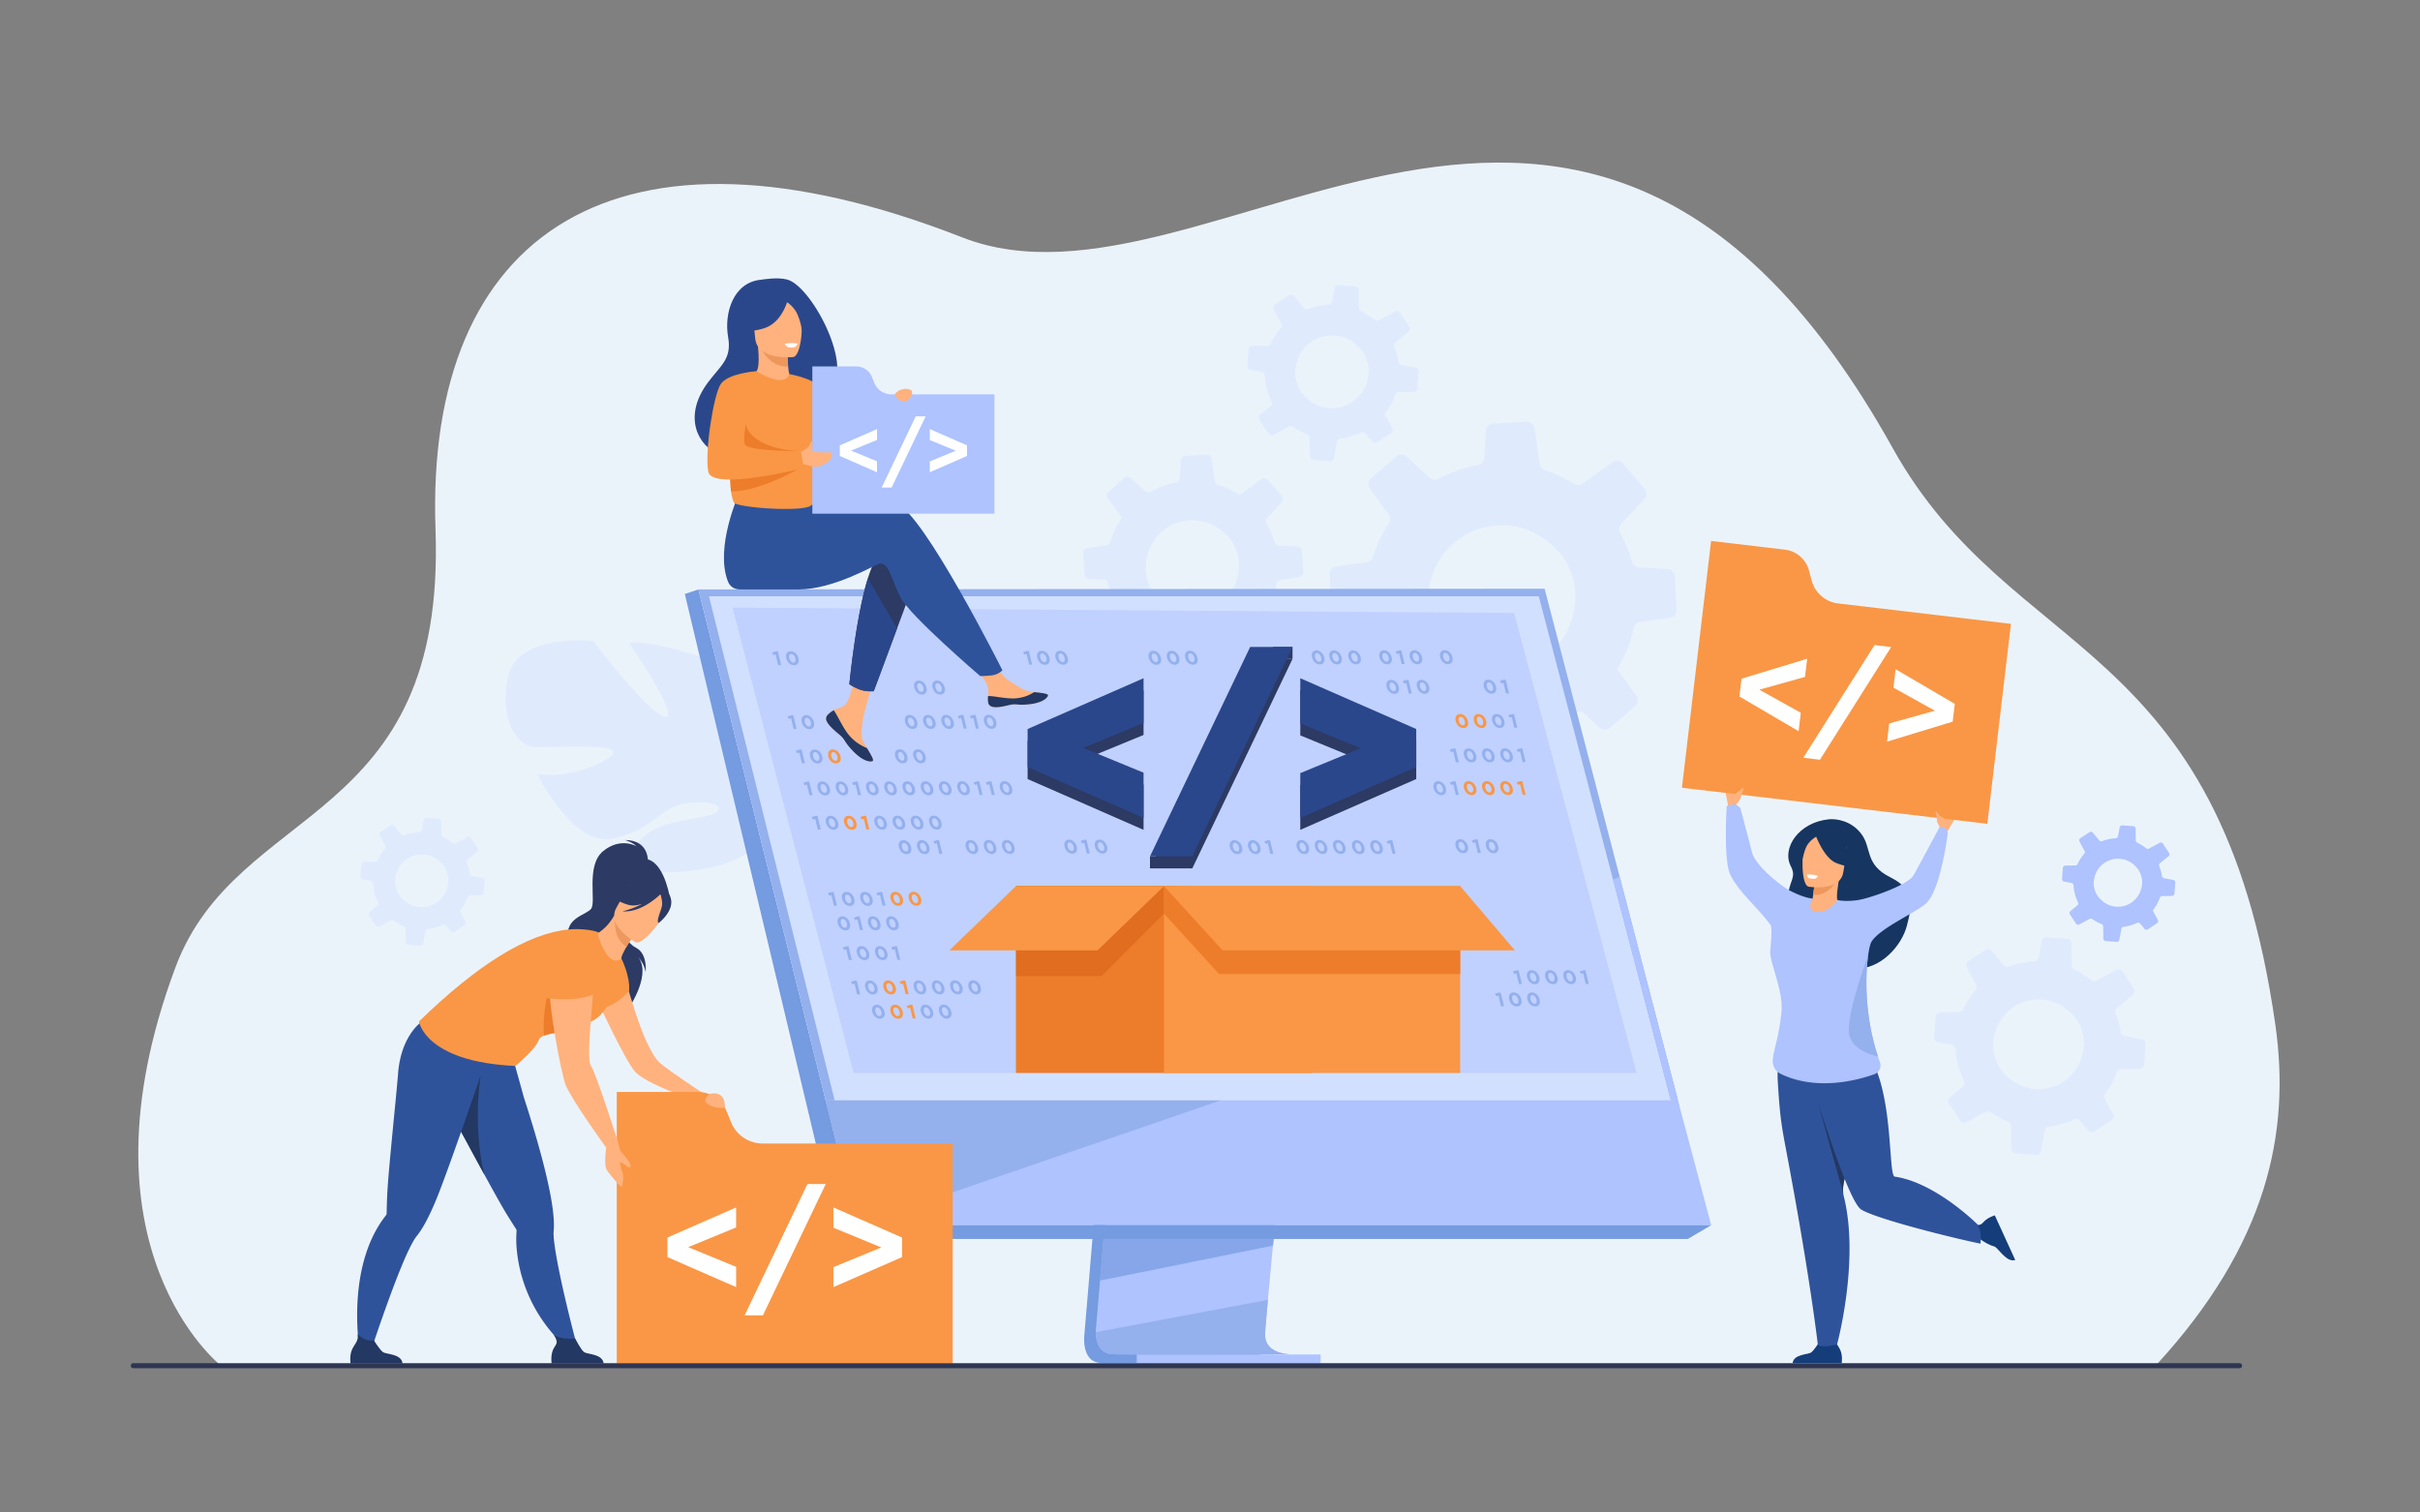 <svg id="b4678a82-7a59-46b6-bad7-9581976b0beb" data-name="all" xmlns="http://www.w3.org/2000/svg" viewBox="0 0 3200 2000"><rect x="0" y="0" width="3200" height="2000" fill="#808080" stroke="none"/><defs><style>.a42cdff3-c18f-4da7-8be8-c5469498e33d{fill:#dfebfd}.e970817c-a670-4521-8deb-cdf64326ed94{fill:#aec3ff}.ff571d67-fc54-48a4-b33f-4464de951349{fill:#759be0}.a34956fd-5718-43f9-b6fc-2dbfe8e2357e{fill:#94b0ed}.a5410e1f-4d5b-4f7b-954c-48f13406f56e{fill:#ed7d2b}.a2cea5f7-7fc1-477a-a6da-41b778ab4f10{fill:#f99746}.acb1f6b5-dbff-4b54-b618-66f8650d199b{fill:#2c3a64}.bdc58a41-2668-42b5-b24e-ace7059e9b8a{fill:#ffb27d}.f382950a-d6ac-4d0f-9971-7c8168972b63{fill:#fff}.ebacd98f-ce7e-4a7b-be75-4c60b7c21e0c{fill:#2f539b}.f9287b15-d7ee-41b2-8e7c-f014fbb0873e{fill:#233862}.a8bd90c2-e83e-40cc-b857-8797073e797e{fill:#163560}.bd50a5a0-3c88-4c6a-a321-39e6998bc88c{fill:#143d7a}.bd1f6ca9-a59e-4cb8-b26d-ef2e9742bbc7{fill:#ed975d}.ae1386e1-4c0b-4e50-8d60-c95cb14884b9{fill:#2b478b}</style></defs><path style="fill:none" d="M0 0h3200v2000H0z"/><path d="M292.31 1805.93S93.29 1650.5 232.06 1279c81.81-219 357.79-185.39 343.83-578.78s240.42-564.88 696.43-386.33c329.09 128.86 822.55-454.16 1230.49 278.75 157.34 282.67 432.68 246 506 763 20 141.3-10 289.23-158.48 450.32z" style="fill:#ebf3fa"/><path class="a42cdff3-c18f-4da7-8be8-c5469498e33d" d="m1494.18 868.4 23.82-17.64a6.56 6.56 0 0 1 6.83-.55q4.22 2.16 8.65 4a109.88 109.88 0 0 0 16.62 5.41 6.5 6.5 0 0 1 5 5.37l4.7 30.61a6.36 6.36 0 0 0 6.76 5.4l28.25-1.86a6.29 6.29 0 0 0 5.86-6l1.2-28.49a6.32 6.32 0 0 1 4.75-5.91 114.63 114.63 0 0 0 32.86-14.93 6.52 6.52 0 0 1 7.92.63l12.81 11.71a6.58 6.58 0 0 0 8.7.09l21-18.65a6 6 0 0 0 1.11-1.25 6.33 6.33 0 0 0-.19-7.35l-13.16-17.8-3.22-4.33a112.63 112.63 0 0 0 7.13-14.34 114.78 114.78 0 0 0 6.28-20.43 6.34 6.34 0 0 1 5.25-5l24.66-3.76a6.53 6.53 0 0 0 5.54-6.91l-1.42-21.6-.42-6.19a6.64 6.64 0 0 0-6.33-6.21l-23.81-1a6.3 6.3 0 0 1-5.9-4.52 113.16 113.16 0 0 0-9.45-22.39 17.16 17.16 0 0 0-1-1.8 4 4 0 0 1-.31-.62 6.44 6.44 0 0 1 1.17-7.07l19-20.83a5 5 0 0 0 .58-.74 6.57 6.57 0 0 0-.5-7.94l-18.56-21a6.53 6.53 0 0 0-8.78-.92L1642.73 652a6.32 6.32 0 0 1-7.15.31 116.36 116.36 0 0 0-15.7-7.9q-4.39-1.82-8.85-3.22a6.69 6.69 0 0 1-4.55-5.34l-4.48-29.46a6.34 6.34 0 0 0-6.7-5.38l-27.94 1.88a6.64 6.64 0 0 0-6.22 6.36l-1 22.54a6.54 6.54 0 0 1-5.23 6.14 114.1 114.1 0 0 0-33.09 12 6.49 6.49 0 0 1-7.57-.88L1495.47 632a6.69 6.69 0 0 0-8.92-.07l-20.93 18.48a6.4 6.4 0 0 0-.91 8.64l.76 1 15.3 20.67a6.57 6.57 0 0 1 .24 7.48 113.77 113.77 0 0 0-9.28 17.86c-1.39 3.38-2.58 6.77-3.65 10.21a6.43 6.43 0 0 1-5.19 4.55l-25 3.81a6.65 6.65 0 0 0-5.65 7l1.86 27.83a7.16 7.16 0 0 0 .55 2.22 6.64 6.64 0 0 0 5.68 3.88l19 .77a6.62 6.62 0 0 1 5.49 3.49 7.48 7.48 0 0 1 .62 1.72 113.79 113.79 0 0 0 17.38 41.5 6.39 6.39 0 0 1 .11 7 6.74 6.74 0 0 1-.67.87l-15.37 16.86a6.51 6.51 0 0 0-.08 8.67l.43.49 18.07 20.49a6.62 6.62 0 0 0 8.87.98zm121-166.87a76.78 76.78 0 0 1 10.28 9.76c6.2 7.1 11.91 20.68 12.54 30.1.07 1 .11 2 .16 3 1.91 60.73-68.76 89.43-109.8 43.46-5.35-6-10.25-16.46-12.23-25.49a40.32 40.32 0 0 1-.84-5.94 70.43 70.43 0 0 1 2.45-23.78c11.89-41.34 61.62-58.91 97.45-31.11zM1684 575.16l20.45-11.08a5.15 5.15 0 0 1 5.37.33c2 1.42 4.11 2.77 6.27 4a86.47 86.47 0 0 0 12.31 6 5.06 5.06 0 0 1 3.26 4.72l.28 24.3a5 5 0 0 0 4.65 4.94l22.16 1.67a4.93 4.93 0 0 0 5.21-4l4.08-22a5 5 0 0 1 4.34-4.07 89.8 89.8 0 0 0 27.18-8 5.12 5.12 0 0 1 6.08 1.37l8.66 10.66a5.18 5.18 0 0 0 6.76 1l18.4-12.17a4.1 4.1 0 0 0 1-.85 5 5 0 0 0 .67-5.73l-8.26-15.25-2-3.72a89 89 0 0 0 7.13-10.35 91.2 91.2 0 0 0 7.13-15.18 5 5 0 0 1 4.62-3.31l19.58-.2a5.14 5.14 0 0 0 5.07-4.76l1.28-16.94.35-4.85a5.19 5.19 0 0 0-4.23-5.52l-18.38-3.43a4.92 4.92 0 0 1-4.08-4.17 89.72 89.72 0 0 0-4.87-18.43c-.16-.54-.36-1-.56-1.51a2.35 2.35 0 0 1-.17-.51 5.08 5.08 0 0 1 1.68-5.37l17-14.09a3.2 3.2 0 0 0 .53-.51 5.14 5.14 0 0 0 .48-6.22l-12.1-18.36a5.11 5.11 0 0 0-6.71-1.69l-21.32 11.57a5 5 0 0 1-5.6-.55 89.61 89.61 0 0 0-11.32-7.87 88.984 88.984 0 0 0-6.52-3.48 5.23 5.23 0 0 1-2.94-4.65l-.27-23.36a5 5 0 0 0-4.62-4.92l-21.9-1.62a5.22 5.22 0 0 0-5.54 4.25l-3.23 17.41a5.14 5.14 0 0 1-4.74 4.19 89.69 89.69 0 0 0-27 5.67 5.09 5.09 0 0 1-5.79-1.52l-12.69-15.35a5.25 5.25 0 0 0-6.92-1.05l-18.3 12.05a5 5 0 0 0-1.66 6.62l.47.9 9.61 17.75a5.13 5.13 0 0 1-.64 5.83 89.56 89.56 0 0 0-9.18 12.85c-1.46 2.47-2.75 5-4 7.54a5.07 5.07 0 0 1-4.54 2.95l-19.87.2a5.22 5.22 0 0 0-5.16 4.82l-1.63 21.83a5.57 5.57 0 0 0 .19 1.79 5.19 5.19 0 0 0 4 3.64l14.69 2.69a5.19 5.19 0 0 1 3.88 3.32 5.36 5.36 0 0 1 .29 1.4 89.24 89.24 0 0 0 8.93 34.16 5 5 0 0 1-.69 5.48 6 6 0 0 1-.62.61l-13.8 11.4a5.11 5.11 0 0 0-1 6.73l.28.43 11.77 17.9a5.2 5.2 0 0 0 6.76 1.67zm112.42-116.28a60.5 60.5 0 0 1 6.92 8.71c4 6.21 7 17.38 6.41 24.77 0 .79-.13 1.57-.2 2.35-5.22 47.39-63.29 61.88-90.1 21.65-3.49-5.27-6.14-13.92-6.68-21.16a30.81 30.81 0 0 1 0-4.71 55.05 55.05 0 0 1 4.53-18.2c13.8-30.8 54.37-38.96 79.13-13.41zM2600.25 1484l25.24-13.68a6.36 6.36 0 0 1 6.63.41q3.74 2.64 7.74 5a106.84 106.84 0 0 0 15.21 7.45 6.29 6.29 0 0 1 4 5.82l.33 30a6.18 6.18 0 0 0 5.75 6.11l27.36 2.06a6.09 6.09 0 0 0 6.43-4.94l5-27.16a6.12 6.12 0 0 1 5.36-5 111 111 0 0 0 33.55-9.84 6.31 6.31 0 0 1 7.51 1.69l10.69 13a6.38 6.38 0 0 0 8.34 1.28l22.72-15a5.79 5.79 0 0 0 1.24-1.06 6.13 6.13 0 0 0 .82-7.07l-10.2-18.87-2.5-4.59a111.6 111.6 0 0 0 17.6-31.52 6.1 6.1 0 0 1 5.71-4.09l24.17-.25a6.33 6.33 0 0 0 6.26-5.88l1.58-20.91.44-6a6.42 6.42 0 0 0-5.22-6.82l-22.7-4.23a6.1 6.1 0 0 1-5-5.15 109.88 109.88 0 0 0-6-22.76 18.67 18.67 0 0 0-.68-1.86 3.11 3.11 0 0 1-.21-.63 6.25 6.25 0 0 1 2.08-6.63l21-17.4a4.38 4.38 0 0 0 .66-.63 6.36 6.36 0 0 0 .59-7.68l-14.94-22.67a6.32 6.32 0 0 0-8.29-2.08l-26.32 14.28a6.13 6.13 0 0 1-6.91-.68 111.63 111.63 0 0 0-14-9.72q-4-2.34-8-4.3a6.46 6.46 0 0 1-3.64-5.74l-.33-28.84a6.16 6.16 0 0 0-5.7-6.07l-27.06-2a6.42 6.42 0 0 0-6.83 5.25l-4 21.49a6.31 6.31 0 0 1-5.84 5.17 110.87 110.87 0 0 0-33.38 7 6.28 6.28 0 0 1-7.14-1.88l-15.67-19a6.5 6.5 0 0 0-8.55-1.29l-22.6 14.88a6.21 6.21 0 0 0-2 8.17l.59 1.11 11.86 21.91a6.36 6.36 0 0 1-.79 7.21 110.46 110.46 0 0 0-11.33 15.86c-1.8 3-3.4 6.15-4.89 9.3a6.22 6.22 0 0 1-5.6 3.65l-24.54.25a6.44 6.44 0 0 0-6.37 6l-2 26.95a7 7 0 0 0 .23 2.21 6.43 6.43 0 0 0 4.92 4.49l18.14 3.33a6.42 6.42 0 0 1 4.79 4.09 7.08 7.08 0 0 1 .36 1.74 110.24 110.24 0 0 0 11 42.18 6.18 6.18 0 0 1-.86 6.76 5.39 5.39 0 0 1-.76.75l-17 14.08a6.31 6.31 0 0 0-1.26 8.31l.35.53 14.54 22.11a6.41 6.41 0 0 0 8.32 2.04zm138.81-143.57a73.54 73.54 0 0 1 8.53 10.77c5 7.65 8.6 21.45 7.92 30.57-.06 1-.16 1.94-.25 2.91-6.44 58.51-78.14 76.4-111.24 26.72-4.32-6.5-7.59-17.18-8.26-26.12a38.79 38.79 0 0 1 0-5.81 68.12 68.12 0 0 1 5.6-22.48c17.03-37.99 67.12-48.11 97.7-16.56z"/><path class="e970817c-a670-4521-8deb-cdf64326ed94" d="m2749.57 1222.38 13.51-7.32a3.4 3.4 0 0 1 3.54.22q2 1.41 4.15 2.67a57.64 57.64 0 0 0 8.13 4 3.36 3.36 0 0 1 2.16 3.11l.18 16a3.29 3.29 0 0 0 3.07 3.27l14.64 1.11a3.26 3.26 0 0 0 3.44-2.65l2.7-14.53a3.27 3.27 0 0 1 2.86-2.69 59.24 59.24 0 0 0 18-5.26 3.37 3.37 0 0 1 4 .9l5.72 6.94a3.41 3.41 0 0 0 4.46.68l12.16-8a3 3 0 0 0 .66-.57 3.29 3.29 0 0 0 .44-3.78l-5.46-10.1-1.33-2.45a59.63 59.63 0 0 0 9.41-16.86 3.26 3.26 0 0 1 3.06-2.19l12.93-.13a3.39 3.39 0 0 0 3.34-3.15l.85-11.19.23-3.2a3.43 3.43 0 0 0-2.79-3.65l-12.14-2.26a3.28 3.28 0 0 1-2.7-2.76 58.63 58.63 0 0 0-3.22-12.18c-.1-.35-.23-.66-.36-1a1.38 1.38 0 0 1-.12-.34 3.35 3.35 0 0 1 1.12-3.54l11.25-9.31a2.81 2.81 0 0 0 .35-.34 3.41 3.41 0 0 0 .32-4.11l-8-12.13a3.4 3.4 0 0 0-4.44-1.11l-14.08 7.64a3.29 3.29 0 0 1-3.7-.37 60.15 60.15 0 0 0-7.48-5.19c-1.41-.84-2.85-1.6-4.3-2.3a3.47 3.47 0 0 1-2-3.07l-.18-15.43a3.29 3.29 0 0 0-3-3.25l-14.48-1.07a3.44 3.44 0 0 0-3.66 2.8l-2.14 11.5a3.36 3.36 0 0 1-3.12 2.77 59 59 0 0 0-17.86 3.75 3.36 3.36 0 0 1-3.82-1l-8.39-10.14a3.47 3.47 0 0 0-4.57-.69l-12.09 8a3.32 3.32 0 0 0-1.09 4.37l.31.6 6.34 11.72a3.39 3.39 0 0 1-.42 3.85 59.09 59.09 0 0 0-6.06 8.49c-1 1.63-1.82 3.28-2.62 5a3.31 3.31 0 0 1-3 1.95l-13.13.14a3.45 3.45 0 0 0-3.41 3.18l-1.07 14.42a3.82 3.82 0 0 0 .12 1.18 3.43 3.43 0 0 0 2.63 2.4l9.71 1.79a3.45 3.45 0 0 1 2.56 2.18 3.66 3.66 0 0 1 .19.93 58.92 58.92 0 0 0 5.9 22.57 3.33 3.33 0 0 1-.46 3.62 3.89 3.89 0 0 1-.41.4l-9.12 7.53a3.37 3.37 0 0 0-.67 4.44l.19.29 7.78 11.83a3.43 3.43 0 0 0 4.48 1.07zm74.26-76.81a38.73 38.73 0 0 1 4.57 5.76 31 31 0 0 1 4.24 16.36c0 .52-.09 1-.14 1.55-3.44 31.3-41.8 40.88-59.51 14.3a32.22 32.22 0 0 1-4.42-14 23 23 0 0 1 0-3.11 36.41 36.41 0 0 1 3-12 31.81 31.81 0 0 1 52.26-8.86z"/><path class="a42cdff3-c18f-4da7-8be8-c5469498e33d" d="m501.75 1225.12 14.8-8a3.76 3.76 0 0 1 3.89.24q2.19 1.55 4.55 2.93a62.26 62.26 0 0 0 8.91 4.38 3.69 3.69 0 0 1 2.37 3.41l.19 17.6a3.62 3.62 0 0 0 3.38 3.58l16 1.21a3.56 3.56 0 0 0 3.77-2.89l3-15.94a3.61 3.61 0 0 1 3.14-2.95 65 65 0 0 0 19.69-5.77 3.7 3.7 0 0 1 4.4 1l6.27 7.61a3.73 3.73 0 0 0 4.89.75l13.33-8.81a3.38 3.38 0 0 0 .73-.62 3.61 3.61 0 0 0 .48-4.15l-6-11.07-1.46-2.69a64.16 64.16 0 0 0 5.16-7.5 65.55 65.55 0 0 0 5.16-11 3.61 3.61 0 0 1 3.36-2.4l14.17-.14a3.71 3.71 0 0 0 3.67-3.45l.93-12.27.26-3.51a3.78 3.78 0 0 0-3.07-4l-13.31-2.48a3.59 3.59 0 0 1-3-3 64 64 0 0 0-3.53-13.36 11 11 0 0 0-.4-1.09 1.6 1.6 0 0 1-.12-.37 3.67 3.67 0 0 1 1.22-3.88l12.42-10.26a2 2 0 0 0 .39-.37 3.71 3.71 0 0 0 .35-4.5l-8.76-13.3a3.72 3.72 0 0 0-4.87-1.23l-15.44 8.38a3.59 3.59 0 0 1-4-.4 66.67 66.67 0 0 0-8.2-5.7c-1.55-.91-3.13-1.75-4.72-2.52a3.79 3.79 0 0 1-2.14-3.37l-.19-16.91a3.6 3.6 0 0 0-3.34-3.56l-15.88-1.18a3.77 3.77 0 0 0-4 3.08l-2.35 12.61a3.69 3.69 0 0 1-3.42 3 64.93 64.93 0 0 0-19.58 4.11 3.7 3.7 0 0 1-4.2-1.1l-9.19-11.12a3.81 3.81 0 0 0-5-.76l-13.26 8.73a3.64 3.64 0 0 0-1.2 4.79l.35.65 6.95 12.86a3.71 3.71 0 0 1-.46 4.22 65.17 65.17 0 0 0-6.65 9.31c-1.05 1.79-2 3.6-2.87 5.45a3.64 3.64 0 0 1-3.28 2.14l-14.39.15a3.78 3.78 0 0 0-3.74 3.49l-1.29 15.82a4.19 4.19 0 0 0 .13 1.29 3.8 3.8 0 0 0 2.89 2.64l10.64 2a3.72 3.72 0 0 1 3 3.42 64.56 64.56 0 0 0 6.47 24.74 3.63 3.63 0 0 1-.51 4 3.13 3.13 0 0 1-.45.44l-10 8.25a3.71 3.71 0 0 0-.74 4.88l.2.31 8.53 13a3.78 3.78 0 0 0 4.97 1.15zm81.42-84.22a43.26 43.26 0 0 1 5 6.31c2.93 4.5 5.05 12.59 4.65 17.94 0 .57-.09 1.14-.15 1.7-3.77 34.32-45.83 44.82-65.25 15.68-2.53-3.81-4.45-10.08-4.84-15.32a21.53 21.53 0 0 1 0-3.41 40 40 0 0 1 3.28-13.19 34.89 34.89 0 0 1 57.31-9.71zM1852.34 977.2l38.05-27.2a10.38 10.38 0 0 1 10.81-.68q6.57 3.51 13.54 6.51a174.85 174.85 0 0 0 26.1 9 10.25 10.25 0 0 1 7.69 8.6l6.62 48.46a10 10 0 0 0 10.53 8.71l44.66-2.2a9.93 9.93 0 0 0 9.4-9.29l2.66-44.95a10 10 0 0 1 7.64-9.21 181.07 181.07 0 0 0 52.28-22.71 10.3 10.3 0 0 1 12.49 1.21l19.91 18.82a10.39 10.39 0 0 0 13.74.37l33.71-28.89a8.93 8.93 0 0 0 1.79-2 10 10 0 0 0-.11-11.61l-20.31-28.45-5-6.93a178.23 178.23 0 0 0 11.64-22.45 182.17 182.17 0 0 0 10.45-32.08 10 10 0 0 1 8.41-7.77l39-5.29a10.34 10.34 0 0 0 8.96-10.77l-1.67-34.15-.51-9.78a10.48 10.48 0 0 0-9.83-10l-37.56-2.25a10 10 0 0 1-9.2-7.3 179.61 179.61 0 0 0-14.33-35.6 32.33 32.33 0 0 0-1.49-2.87 5.88 5.88 0 0 1-.47-1 10.22 10.22 0 0 1 2-11.14L2174.5 660a7.76 7.76 0 0 0 .94-1.15 10.38 10.38 0 0 0-.59-12.54l-28.75-33.65a10.32 10.32 0 0 0-13.84-1.69l-39.68 28.43a10 10 0 0 1-11.31.29 183.3 183.3 0 0 0-24.58-12.89q-6.89-3-13.88-5.32a10.5 10.5 0 0 1-7-8.54l-6.38-46.58a10 10 0 0 0-10.43-8.67l-44.18 2.24a10.5 10.5 0 0 0-10 9.87l-2.11 35.57a10.32 10.32 0 0 1-8.4 9.56A180 180 0 0 0 1901.7 633a10.27 10.27 0 0 1-11.94-1.59l-29.17-27.5a10.61 10.61 0 0 0-14.09-.35l-33.5 28.61a10.13 10.13 0 0 0-1.65 13.64l1.17 1.67 23.61 33a10.37 10.37 0 0 1 .19 11.82 179.17 179.17 0 0 0-15.11 28c-2.29 5.29-4.25 10.62-6 16a10.14 10.14 0 0 1-8.32 7l-39.63 5.37a10.51 10.51 0 0 0-9.1 10.92l2.2 44a11.41 11.41 0 0 0 .82 3.52 10.43 10.43 0 0 0 8.86 6.27l30 1.72a10.44 10.44 0 0 1 8.57 5.64 11.35 11.35 0 0 1 .93 2.74 179.59 179.59 0 0 0 26.37 66 10.1 10.1 0 0 1 0 11.11 9.92 9.92 0 0 1-1.09 1.37L1810 928.25a10.28 10.28 0 0 0-.35 13.69l.67.79 28 32.82a10.46 10.46 0 0 0 14.02 1.65zm195.44-260.29a120.21 120.21 0 0 1 16 15.68c9.6 11.37 18.25 33 19 47.85.09 1.6.14 3.17.18 4.75 1.43 95.93-110.91 139.38-174.5 65.73-8.3-9.64-15.76-26.26-18.65-40.57a65.11 65.11 0 0 1-1.17-9.4 111.28 111.28 0 0 1 4.5-37.49c19.86-64.95 98.8-91.38 154.64-46.55zM671.31 896.45c11.91-60.42 113.26-48.89 113.26-48.89s75.2 99 95.14 100.09-47.77-97.2-47.77-97.2c38-6.38 138.9 33.73 138.9 33.73s2.3 121.48 21.89 117.63-7.52-107.47-7.52-107.47c37.83 8.53 75.45 49.34 75.45 49.34 48.16 67.38-40.86 125.75-40.86 125.75s1.71 42.08 31 88.44a143.39 143.39 0 0 1 13.49 23.19l-10.11.7c-1-2.65-2.1-5.2-3.29-7.65a.54.54 0 0 1-.05-.11c-.8-1.51-1.95-3.66-3.38-6.28-3.5-5.83-5.9-10.15-7.45-13.28-10.57-18.32-25.63-42.11-34.88-46.67a19.55 19.55 0 0 0 1.84-4.78c-.58 1.52-1.19 3.12-1.84 4.78-14.7 38.27-100.73 50.5-149.6 44s-28.81-21.57-4.42-45.44 79.16-21.86 94.61-31.63-8.62-16.77-40.56-12-45.76 38-97.29 46.52-97.87-86.38-97.87-86.38c36.6 8.61 99.45-15.65 101-28.17s-93.42-4.64-108.5-7.31-43.1-30.5-31.19-90.91z"/><path class="ff571d67-fc54-48a4-b33f-4464de951349" d="M1487.63 1126.28 1434 1763.67s-5.61 38.64 23.13 38.71c47.25.11 235.2 0 235.2 0s-35.57-8-35.14-26.14c.51-21.33 62.66-656 62.66-656z"/><path class="e970817c-a670-4521-8deb-cdf64326ed94" d="M1707.6 1790.81c-9.3 0-188.81.59-234.83 0-20-.25-23.57-17.83-23.73-29.21a56.66 56.66 0 0 1 .6-9.48l1.4-16.57 3.55-42.23 3.14-37.3 4-47.94 3.4-40.46 38.09-452.91 232.24-6s-26.18 265.61-44.69 458.94c-2.07 21.54-4 42.2-5.85 61.48q-.89 9.23-1.71 18c-1.72 18.29-3.29 35.09-4.65 49.92-.72 7.82-1.39 15.08-2 21.74-2.36 26.07-3.74 42.72-3.76 45.89a27.16 27.16 0 0 0 .45 5.16c3.85 20.31 30.86 20.97 34.35 20.97z"/><path class="e970817c-a670-4521-8deb-cdf64326ed94" d="m923.63 779.43 130.58 524.5 17.87 71.83 60.82 244.3h1129.86L2038.6 779.43H923.63z"/><path class="ff571d67-fc54-48a4-b33f-4464de951349" d="m923.63 779.43-18.1 6.04 203.31 852.83 24.06-18.24-209.27-840.63zM1108.84 1638.3h1122.91l31.01-18.24H1132.9l-24.06 18.24z"/><path class="e970817c-a670-4521-8deb-cdf64326ed94" transform="rotate(180 1624.735 1796.845)" d="M1503.17 1791.07h243.13v11.55h-243.13z"/><path style="opacity:.7;fill:#759be0" d="m1684.49 1638.3-1.25 8.83-228.65 46.19 3.14-37.3 1.49-17.72h225.27z"/><path class="a34956fd-5718-43f9-b6fc-2dbfe8e2357e" d="M1707.6 1790.81c-9.3 0-188.81.59-234.83 0-20-.25-23.57-17.83-23.73-29.21l227.56-42.81c-2.36 26.07-3.74 42.72-3.76 45.89a27.16 27.16 0 0 0 .45 5.16c3.81 20.31 30.82 20.97 34.31 20.97zM1629.23 1449.88l-496.33 170.18-60.82-244.3 557.15 74.12z"/><path style="fill:#d2e0ff" d="M923.63 779.43H2038.6l179.54 675.6H1091.88l-168.25-675.6z"/><path style="opacity:.5;fill:#aec3ff" d="m968.57 803.43 160.16 615.43h1035.41l-161.93-608.34-1033.64-7.09z"/><path class="a5410e1f-4d5b-4f7b-954c-48f13406f56e" d="M1343.37 1171.73h391.64v247.11h-391.64z"/><path class="a2cea5f7-7fc1-477a-a6da-41b778ab4f10" d="M1539.19 1171.74h391.63v247.1h-391.63z"/><path style="fill:#e06d20" d="m1539.19 1208.24-82.55 82.55H1343.6v-119.06h195.59v36.51z"/><path class="a2cea5f7-7fc1-477a-a6da-41b778ab4f10" d="m1343.37 1171.73-88.05 84.97h195.94l87.93-84.97h-195.82z"/><path class="a5410e1f-4d5b-4f7b-954c-48f13406f56e" d="m1930.83 1180.49-391.64-8.76v36.43l72.82 79.84h318.82v-79.48l-2.02-2.37h2.02v-25.66z"/><path class="a2cea5f7-7fc1-477a-a6da-41b778ab4f10" d="m1539.19 1171.73 77.49 84.97h386.46l-72.31-84.97h-391.64z"/><path class="acb1f6b5-dbff-4b54-b618-66f8650d199b" d="M856.75 1140.46s2.72-29.67-30.44-29.67c0 0 10.05 2.72 15.24 8.17 0 0-21.14-12.41-44.16 6.66s-8.71 66.93-15.71 76-34.25 10.9-30.92 40.28 86.49 66.16 81.15 90.46c0 0 32.6-47.91 9.29-69.77 0 0 11.36 10.7 12.52 23.42 0 0 3.08-24.83-12.72-32.78-14-7-25.44-32.73-24.23-37.32s39.98-75.45 39.98-75.45z"/><path class="bdc58a41-2668-42b5-b24e-ace7059e9b8a" d="M824.1 1283s24.77 102.47 49.09 123c14.62 12.31 58.07 40.57 58.07 40.57l-18.07 6.43s-60.28-20.35-73.77-36.22-50.42-95.33-50.42-95.33z"/><path class="a2cea5f7-7fc1-477a-a6da-41b778ab4f10" d="m966.68 1483.94-5.82-14.42a40.88 40.88 0 0 0-37.86-25.58H815.56v359h444.22v-290.86h-251.37a45 45 0 0 1-41.73-28.14z"/><path class="f382950a-d6ac-4d0f-9971-7c8168972b63" d="M882.57 1662.28v-25.88l90.78-39.76v26.44L910 1649.15l63.4 26.07V1702zM1067.68 1565.69h24.2l-83.09 173.68H984.6zM1192.78 1636.4v25.88L1102 1702v-26.4l63.4-26.07-63.4-26.07v-26.82z"/><path class="ebacd98f-ce7e-4a7b-be75-4c60b7c21e0c" d="m591.29 1463 .68 1.21c5.43 9.42 17.86 32.5 31.56 57.77 6.47 12 13.26 24.46 19.69 36.2 11.09 20.26 21.18 38.31 27.06 47.84 6 9.7 10.39 16.51 12.18 19.24a4.5 4.5 0 0 1 .58 2.81 147.44 147.44 0 0 0 .39 25.41c8.26 82.19 63.69 126.24 63.69 126.24l16.47 2.43s-23.32-86.39-30.19-135.24c-1.15-8.27-1.66-15-1.26-19.36 1.22-12.73-1-31.41-5.31-52.86-7.61-38.11-21.57-84.9-33.7-122.35-.77-2.39-23.95-86.22-23.95-86.22-19.44 17-90.39 24-90.39 24s-12.02 29.25 12.5 72.88z"/><path class="f9287b15-d7ee-41b2-8e7c-f014fbb0873e" d="M798.19 1803h-68.78s-1.64-10.48 2-18.43c3.44-7.63 8.35-7.88.62-19.84 4.37 4.5 18.42 6.36 28.37 5 1.21 2 7.85 15.22 11.92 18.14 4.44 3.25 24.49 2.13 25.87 15.13zM591.29 1463l.68 1.21c5.43 9.42 34.74 63.56 48.44 88.82-15.87-65.29-4.84-130.58-4.84-130.58z"/><path class="acb1f6b5-dbff-4b54-b618-66f8650d199b" d="M847.37 1136.29c.44-1.81-39.29 18-41.3 20.19-18.63 20.67-13.32 47.64-2.66 47.9 6.84.17 5.51 11.54 5.51 11.54l76.18-32.23s-9.17-53.48-37.73-47.4z"/><path class="a2cea5f7-7fc1-477a-a6da-41b778ab4f10" d="M821.77 1267.56s11.59 23.15 10.14 42c0 0-14 22.06-50.23 27.65 0-.05 31.17-69.67 40.09-69.65z"/><path class="ebacd98f-ce7e-4a7b-be75-4c60b7c21e0c" d="m644.91 1395.25.23-12.87c-25.63 3.24-88.37-30.62-88.37-30.62s-26.81 17.83-30.48 68.76c-1.79 24.86-13.12 130-14.38 161.37-.45 11.38-.6 19.5-.66 22.74a4.49 4.49 0 0 1-1.09 2.65 145.81 145.81 0 0 0-13.89 21.29c-39.11 72.76-18.66 171.63-18.66 171.63l9.09-2.31s33.06-102.49 54.67-146.83c3.67-7.52 7-13.36 9.79-16.75 8.13-9.87 16.7-26.63 25.14-46.8 15.98-38.11 68.61-192.26 68.61-192.26z"/><path class="f9287b15-d7ee-41b2-8e7c-f014fbb0873e" d="M532.32 1803h-68.78s-1.65-10.48 1.94-18.43c3.45-7.63 8.84-11.1 7.55-20.34 4.37 4.5 11.49 9.54 21.43 8.21 1.22 2 7.87 12.54 11.94 15.46 4.49 3.22 24.53 2.1 25.92 15.1z"/><path class="a2cea5f7-7fc1-477a-a6da-41b778ab4f10" d="M777 1351.93c-9.24 1.57 1.51 8.92-11.2 10.3-18.09 2-36.76 3.32-46.54 7.22-3.57 1.43-5.95 3.18-6.7 5.43-4.24 12.75-31.09 34.66-31.09 34.66-119.72-5.46-127.47-58.83-127.47-58.83 77.73-75.49 143.85-116.63 198.5-121.73 13.3-1.24 31.23.43 39.64 4.17 19.11 8.51 29.59 34.41 29.59 34.41s-9.59 78.38-44.73 84.37z"/><path class="a5410e1f-4d5b-4f7b-954c-48f13406f56e" d="M765.84 1362.23c-18.09 2-36.76 3.32-46.54 7.22-4-59.72 24.19-104.65 24.19-104.65s18.39 74.83 22.35 97.43z"/><path class="bdc58a41-2668-42b5-b24e-ace7059e9b8a" d="M781.44 1254.69s-45.48-2.49-53.56 26.07S743 1423.28 748.05 1435c9.12 21.42 53.51 82.54 53.51 82.54l16.33-5s-29.6-93.38-36.21-102.62c-10.37-14.43 13.37-142.81-.24-155.23z"/><path class="bdc58a41-2668-42b5-b24e-ace7059e9b8a" d="M817.89 1512.61s.84 7.24 3.9 11 12 12.79 12.11 18.08c0 0-.45 2.35-2.35 1.92s-8.54-7-11.94-6.52c0 0 1.81 10.61 3.61 13.6s.37 15.66-.71 18.24-14.35-13.85-19.8-21.18-.09-37.1-.09-37.1z"/><path class="a2cea5f7-7fc1-477a-a6da-41b778ab4f10" d="M718.91 1318.94c.12.67 43 7.89 69.88-5.73 0 0 22.43-70.25-9.62-66.89s-51 13.45-51.83 28.8-8.43 43.82-8.43 43.82z"/><path class="bdc58a41-2668-42b5-b24e-ace7059e9b8a" d="M791.16 1238.08c3.41 10.71 14.81 41.22 30.61 29.48-.54-2.28 2.78-8.9 6.69-15.63 5-8.59 11-17.38 11-17.38L813.68 1212l-1.54-1.34c-6.73 11.75-13.35 17.41-19.15 21.73a5.14 5.14 0 0 0-1.83 5.69z"/><path d="M839.42 1234.56s-5.95 8.77-11 17.37c-16-9.86-16-29.67-14.78-39.93z" style="fill:#ed985f"/><path class="bdc58a41-2668-42b5-b24e-ace7059e9b8a" d="M840.13 1245.86s-38.85-21.61-25-45.6 18.13-42.92 43.52-30.14 24.88 24.7 22.21 33.83-30.27 46.92-40.73 41.91z"/><path class="acb1f6b5-dbff-4b54-b618-66f8650d199b" d="M887.42 1190c-1.78-10.65-7.19-11.67-11-11-14.35-23.72-37.79-14.46-37.79-14.46a52.88 52.88 0 0 1-30.61 18.39s4.5 8.38 23.08 13.58c5.67 1.58 12.11.62 18.32-1.47a103.6 103.6 0 0 1-26.32 9.96c24.47 2.24 47.76-20.14 50.18-22.53 1.13 3.47 3.11 10.73 1.92 16-1.61 7.22-8 20.28-4.1 22 0-.02 18.99-14.54 16.32-30.47z"/><path class="bdc58a41-2668-42b5-b24e-ace7059e9b8a" d="M938.37 1446.53s-10.84 8.13-2.67 13.45 22.76 6.75 22.82 3.26c.2-11.7-5.64-20.03-20.15-16.71z"/><rect x="172.97" y="1802.62" width="2791.71" height="6.61" rx="2.99" style="fill:#2e3552"/><path class="a2cea5f7-7fc1-477a-a6da-41b778ab4f10" d="M1095.28 1000.26c-1.27-5.21 1-9.29 5.84-9.3s9 4 10.28 9.27-1 9.29-5.84 9.3-9.01-4.01-10.28-9.27zm12 0c-.79-3.26-3-5.72-5.38-5.71s-3.37 2.39-2.56 5.72 3 5.72 5.38 5.71 3.39-2.43 2.59-5.74z"/><path class="a34956fd-5718-43f9-b6fc-2dbfe8e2357e" d="m1025.56 865.34-3 .77-1.62-3.23 4.84-1.55h2.73l4.37 18.08H1029zM1039.71 870.42c-1.26-5.21 1-9.29 5.84-9.3s9 4 10.29 9.27-1 9.29-5.84 9.3-9-4.01-10.29-9.27zm12 0c-.79-3.26-3-5.72-5.38-5.71s-3.36 2.39-2.55 5.72 3 5.72 5.38 5.71 3.38-2.43 2.58-5.74zM1357.45 864.73l-3 .78-1.61-3.23 4.84-1.55h2.72l4.38 18.09h-3.94zM1371.6 869.81c-1.26-5.2 1-9.29 5.84-9.29s9 4 10.28 9.27-1 9.29-5.84 9.3-9.01-4.02-10.28-9.28zm12 0c-.79-3.25-3-5.71-5.38-5.71s-3.36 2.39-2.56 5.73 3 5.71 5.38 5.71 3.39-2.44 2.59-5.75zM1395.71 869.77c-1.26-5.2 1-9.29 5.84-9.29s9 4 10.29 9.27-1 9.29-5.84 9.29-9-4.04-10.29-9.27zm12 0c-.79-3.25-3-5.71-5.38-5.71s-3.36 2.39-2.55 5.73 3 5.71 5.38 5.71 3.38-2.44 2.58-5.75zM1519 869.81c-1.26-5.2 1-9.29 5.85-9.29s9 4 10.28 9.27-1 9.29-5.84 9.3-8.97-4.02-10.29-9.28zm12 0c-.79-3.25-3-5.71-5.38-5.71s-3.37 2.39-2.56 5.73 3 5.71 5.38 5.71 3.44-2.44 2.64-5.75zM1543.16 869.77c-1.26-5.2 1-9.29 5.84-9.29s9 4 10.29 9.27-1 9.29-5.85 9.29-9.01-4.04-10.28-9.27zm12 0c-.79-3.25-3-5.71-5.38-5.71s-3.36 2.39-2.55 5.73 3 5.71 5.37 5.71 3.4-2.44 2.59-5.75zM1567.27 869.73c-1.26-5.2 1-9.29 5.85-9.29s9 4 10.28 9.27-1 9.29-5.84 9.29-9.01-4-10.29-9.27zm12 0c-.79-3.25-3-5.71-5.38-5.71s-3.37 2.39-2.56 5.73 3 5.71 5.38 5.71 3.4-2.46 2.6-5.75zM1734.93 869.32c-1.26-5.2 1-9.29 5.84-9.29s9 4 10.28 9.27-1 9.29-5.84 9.29-9.01-4.01-10.28-9.27zm12 0c-.79-3.25-3-5.71-5.38-5.71s-3.37 2.39-2.56 5.73 3 5.71 5.38 5.71 3.39-2.44 2.63-5.75zM1758 869.28c-1.26-5.2 1-9.29 5.85-9.29s9 4 10.28 9.27-1 9.29-5.84 9.3-9.01-4.02-10.29-9.28zm12 0c-.79-3.25-3-5.71-5.38-5.71s-3.37 2.39-2.56 5.73 3 5.71 5.38 5.71 3.4-2.44 2.56-5.75zM1783.11 869.24c-1.27-5.2 1-9.29 5.84-9.3s9 4 10.28 9.28-1 9.28-5.84 9.29-9.01-4.01-10.28-9.27zm12 0c-.79-3.26-3-5.72-5.38-5.71s-3.37 2.39-2.56 5.73 3 5.71 5.38 5.71 3.39-2.44 2.59-5.75zM1824.1 869.17c-1.26-5.2 1-9.29 5.84-9.29s9 4 10.29 9.27-1 9.29-5.84 9.29-9.02-4.01-10.29-9.27zm12 0c-.79-3.25-3-5.71-5.38-5.71s-3.36 2.39-2.55 5.73 3 5.71 5.38 5.71 3.38-2.44 2.58-5.75zM1850.07 864l-3 .78-1.61-3.23 4.84-1.55h2.7l4.38 18.08h-3.94zM1864.22 869.11c-1.26-5.21 1-9.29 5.84-9.3s9 4 10.28 9.27-1 9.29-5.84 9.3-9.01-4.02-10.28-9.27zm12 0c-.79-3.26-3-5.72-5.38-5.72s-3.37 2.39-2.56 5.73 3 5.72 5.38 5.71 3.39-2.44 2.59-5.74zM1904.4 869c-1.26-5.21 1-9.29 5.84-9.3s9 4 10.29 9.27-1 9.29-5.84 9.3-9.02-4.02-10.29-9.27zm12 0c-.79-3.26-3-5.72-5.38-5.72s-3.36 2.4-2.55 5.73 3 5.72 5.38 5.71 3.38-2.43 2.58-5.72zM1209 909.23c-1.26-5.21 1-9.29 5.84-9.3s9 4 10.29 9.27-1 9.29-5.84 9.3-9.06-4.01-10.29-9.27zm12 0c-.79-3.26-3-5.72-5.38-5.71s-3.36 2.39-2.55 5.72 3 5.72 5.37 5.72 3.35-2.44 2.56-5.75zM1233.07 909.19c-1.26-5.21 1-9.29 5.85-9.3s9 4 10.28 9.27-1 9.29-5.84 9.3-9.01-4.01-10.29-9.27zm12 0c-.79-3.26-3-5.72-5.38-5.71s-3.37 2.39-2.56 5.72 3 5.72 5.38 5.72 3.4-2.44 2.6-5.75zM1833.56 908.26c-1.26-5.21 1-9.29 5.85-9.3s9 4 10.28 9.27-1 9.29-5.84 9.3-9.01-4.02-10.29-9.27zm12 0c-.79-3.26-3-5.72-5.38-5.72s-3.37 2.39-2.56 5.73 3 5.72 5.38 5.71 3.4-2.44 2.6-5.74zM1859.53 903.11l-3 .77-1.61-3.23 4.84-1.55h2.72l4.38 18.08h-3.94zM1873.68 908.19c-1.26-5.21 1-9.29 5.84-9.3s9 4 10.29 9.27-1 9.29-5.85 9.3-8.96-4.01-10.28-9.27zm12 0c-.79-3.26-3-5.72-5.38-5.72s-3.36 2.4-2.55 5.73 3 5.72 5.37 5.71 3.39-2.43 2.59-5.74zM1962.1 908c-1.27-5.21 1-9.29 5.84-9.3s9 4 10.28 9.27-1 9.29-5.84 9.3-9.01-4.01-10.28-9.27zm12 0c-.79-3.26-3-5.72-5.38-5.71s-3.37 2.39-2.56 5.72 3 5.72 5.38 5.71 3.39-2.43 2.59-5.72zM1988.06 902.85l-3 .77-1.61-3.23 4.84-1.54h2.71l4.38 18.08h-3.94zM1188.67 1120.23c-1.26-5.2 1-9.29 5.84-9.3s9 4 10.29 9.28-1 9.29-5.84 9.29-9.02-4.01-10.29-9.27zm12 0c-.79-3.25-3-5.71-5.38-5.71s-3.36 2.39-2.55 5.73 3 5.71 5.38 5.71 3.38-2.44 2.58-5.75zM1212.79 1120.19c-1.26-5.2 1-9.29 5.84-9.3s9 4 10.28 9.28-1 9.29-5.84 9.29-9.01-4.01-10.28-9.27zm12 0c-.79-3.26-3-5.71-5.38-5.71s-3.36 2.39-2.56 5.73 3 5.71 5.38 5.71 3.39-2.44 2.59-5.75zM1238.75 1115l-3 .78-1.61-3.23 4.86-1.55h2.72l4.38 18.08h-3.94zM1277 1120.08c-1.26-5.2 1-9.29 5.84-9.29s9 4 10.29 9.27-1 9.29-5.85 9.3-8.99-4.02-10.28-9.28zm12 0c-.79-3.25-3-5.71-5.38-5.71s-3.36 2.39-2.56 5.73 3 5.71 5.38 5.71 3.41-2.44 2.61-5.75zM1301.13 1120c-1.26-5.2 1-9.29 5.84-9.29s9 4 10.29 9.27-1 9.29-5.84 9.29-9.02-3.97-10.29-9.27zm12 0c-.78-3.25-3-5.71-5.37-5.71s-3.37 2.39-2.56 5.73 3 5.71 5.38 5.71 3.42-2.4 2.58-5.73zM1325.25 1120c-1.26-5.2 1-9.29 5.84-9.29s9 4 10.29 9.27-1 9.29-5.85 9.29-9.01-4.01-10.28-9.27zm12 0c-.79-3.25-3-5.71-5.38-5.71s-3.36 2.39-2.56 5.73 3 5.71 5.38 5.71 3.39-2.44 2.59-5.73zM1626.31 1120.23c-1.27-5.2 1-9.29 5.84-9.3s9 4 10.28 9.28-1 9.29-5.84 9.29-9.01-4.01-10.28-9.27zm12 0c-.79-3.25-3-5.71-5.38-5.71s-3.37 2.39-2.56 5.73 3 5.71 5.38 5.71 3.39-2.44 2.59-5.75zM1650.42 1120.19c-1.26-5.2 1-9.29 5.84-9.3s9 4 10.29 9.28-1 9.29-5.84 9.29-9.02-4.01-10.29-9.27zm12 0c-.79-3.26-3-5.71-5.38-5.71s-3.36 2.39-2.55 5.73 3 5.71 5.38 5.71 3.38-2.44 2.58-5.75zM1676.39 1115l-3 .78-1.61-3.23 4.83-1.55h2.73l4.38 18.08h-4zM1788 1120.23c-1.26-5.2 1-9.29 5.84-9.3s9 4 10.29 9.28-1 9.29-5.84 9.29-9.04-4.01-10.29-9.27zm12 0c-.79-3.25-3-5.71-5.38-5.71s-3.36 2.39-2.55 5.73 3 5.71 5.38 5.71 3.36-2.44 2.55-5.75zM1812.1 1120.19c-1.27-5.2 1-9.29 5.84-9.3s9 4 10.28 9.28-1 9.29-5.84 9.29-9.01-4.01-10.28-9.27zm12 0c-.79-3.26-3-5.71-5.38-5.71s-3.37 2.39-2.56 5.73 3 5.71 5.38 5.71 3.39-2.44 2.59-5.75zM1838.06 1115l-3 .78-1.61-3.23 4.84-1.55h2.71l4.38 18.08h-3.94zM1714.65 1120.08c-1.26-5.2 1-9.29 5.84-9.29s9 4 10.29 9.27-1 9.29-5.84 9.3-9.02-4.02-10.29-9.28zm12 0c-.79-3.25-3-5.71-5.38-5.71s-3.36 2.39-2.55 5.73 3 5.71 5.38 5.71 3.38-2.44 2.58-5.75zM1738.77 1120c-1.27-5.2 1-9.29 5.84-9.29s9 4 10.28 9.27-1 9.29-5.84 9.29-9.05-3.97-10.28-9.27zm12 0c-.79-3.25-3-5.71-5.38-5.71s-3.37 2.39-2.56 5.73 3 5.71 5.38 5.71 3.39-2.4 2.59-5.73zM1762.88 1120c-1.26-5.2 1-9.29 5.84-9.29s9 4 10.29 9.27-1 9.29-5.84 9.29-9.02-4.01-10.29-9.27zm12 0c-.79-3.25-3-5.71-5.38-5.71s-3.36 2.39-2.55 5.73 3 5.71 5.38 5.71 3.38-2.44 2.58-5.73zM1407.72 1119.6c-1.26-5.21 1-9.29 5.84-9.3s9 4 10.29 9.27-1 9.29-5.84 9.3-9.01-4.02-10.29-9.27zm12 0c-.79-3.26-3-5.72-5.38-5.72s-3.36 2.4-2.55 5.73 3 5.72 5.38 5.71 3.38-2.44 2.58-5.74zM1433.69 1114.45l-3 .77-1.61-3.23 4.84-1.55h2.72l4.38 18.08h-3.94zM1447.84 1119.53c-1.26-5.21 1-9.29 5.84-9.3s9 4 10.28 9.27-1 9.29-5.84 9.3-9.01-4.01-10.28-9.27zm12 0c-.79-3.26-3-5.72-5.38-5.71s-3.36 2.39-2.56 5.72 3 5.72 5.38 5.72 3.39-2.44 2.59-5.75zM1924.81 1119c-1.26-5.21 1-9.29 5.84-9.3s9 4 10.29 9.27-1 9.29-5.84 9.3-9.02-3.98-10.29-9.27zm12 0c-.79-3.26-3-5.72-5.38-5.71s-3.36 2.39-2.55 5.72 3 5.72 5.38 5.71 3.38-2.4 2.58-5.72zM1950.78 1113.88l-3 .77-1.61-3.23 4.84-1.54h2.72l4.38 18.08h-3.94zM1964.93 1119c-1.26-5.21 1-9.29 5.84-9.3s9 4 10.28 9.27-1 9.29-5.84 9.3-9.01-4.05-10.28-9.27zm12 0c-.79-3.26-3-5.72-5.38-5.71s-3.37 2.39-2.56 5.72 3 5.72 5.38 5.72 3.39-2.48 2.63-5.79zM1046 949.82l-3 .77-1.61-3.23 4.84-1.55h2.77l4.38 18.08h-3.94zM1060.17 954.9c-1.26-5.21 1-9.29 5.84-9.3s9 4 10.29 9.27-1 9.29-5.85 9.3-9.01-4.01-10.28-9.27zm12 0c-.79-3.26-3-5.72-5.38-5.71s-3.36 2.39-2.56 5.72 3 5.72 5.38 5.72 3.39-2.44 2.59-5.75zM1196.74 954.67c-1.26-5.21 1-9.29 5.85-9.3s9 4 10.28 9.27-1 9.29-5.84 9.3-9.03-4.01-10.29-9.27zm12 0c-.79-3.26-3-5.72-5.38-5.71s-3.37 2.39-2.56 5.72 3 5.72 5.38 5.72 3.4-2.4 2.6-5.75zM1220.86 954.63c-1.26-5.21 1-9.29 5.84-9.3s9 4 10.29 9.27-1 9.29-5.85 9.3-9.01-4.01-10.28-9.27zm12 0c-.79-3.26-3-5.72-5.38-5.71s-3.36 2.39-2.55 5.72 3 5.72 5.37 5.72 3.39-2.44 2.59-5.75zM1245 954.59c-1.26-5.21 1-9.29 5.85-9.3s9 4 10.28 9.27-1 9.29-5.84 9.3-9.04-4.01-10.29-9.27zm12 0c-.79-3.26-3-5.72-5.38-5.71s-3.37 2.39-2.56 5.72 3 5.72 5.38 5.71 3.37-2.43 2.56-5.74zM1270.94 949.44l-3 .77-1.61-3.23 4.84-1.54h2.72l4.38 18.08h-3.94zM1287.07 949.41l-3 .78-1.61-3.23 4.84-1.55h2.7l4.38 18.09h-3.94zM1301.22 954.49c-1.26-5.2 1-9.29 5.84-9.29s9 4 10.29 9.27-1 9.29-5.85 9.29-9.01-4.01-10.28-9.27zm12 0c-.79-3.25-3-5.71-5.38-5.71s-3.36 2.39-2.56 5.73 3 5.71 5.38 5.71 3.39-2.44 2.59-5.75z"/><path class="a2cea5f7-7fc1-477a-a6da-41b778ab4f10" d="M1924.86 953.48c-1.26-5.21 1-9.29 5.84-9.3s9 4 10.29 9.27-1 9.29-5.85 9.3-9.01-4.01-10.28-9.27zm12 0c-.79-3.26-3-5.72-5.38-5.71s-3.36 2.39-2.56 5.72 3 5.72 5.38 5.72 3.39-2.44 2.59-5.75zM1949 953.44c-1.26-5.21 1-9.29 5.84-9.3s9 4 10.29 9.27-1 9.29-5.84 9.3-9.04-4.01-10.29-9.27zm12 0c-.78-3.26-3-5.72-5.37-5.71s-3.37 2.39-2.56 5.72 3 5.72 5.38 5.71 3.35-2.43 2.55-5.74z"/><path class="a34956fd-5718-43f9-b6fc-2dbfe8e2357e" d="M1973.09 953.4c-1.26-5.21 1-9.29 5.84-9.3s9 4 10.29 9.27-1 9.29-5.85 9.3-9.01-4.01-10.28-9.27zm12 0c-.79-3.26-3-5.72-5.38-5.72s-3.36 2.4-2.56 5.73 3 5.72 5.38 5.71 3.39-2.43 2.59-5.74zM1999.05 948.25l-3 .77-1.62-3.23 4.84-1.54h2.73l4.37 18.08h-3.94zM1057 995.22l-3 .77-1.61-3.23 4.84-1.55h2.77l4.38 18.08h-3.94zM1071.16 1000.3c-1.26-5.21 1-9.29 5.84-9.3s9 4 10.29 9.27-1 9.29-5.84 9.3-9.02-4.01-10.29-9.27zm12 0c-.79-3.26-3-5.72-5.38-5.71s-3.36 2.39-2.55 5.72 3 5.72 5.37 5.71 3.4-2.43 2.59-5.74zM1183.62 1000.11c-1.26-5.21 1-9.29 5.84-9.3s9 4 10.29 9.27-1 9.29-5.84 9.3-9.02-4.01-10.29-9.27zm12 0c-.79-3.26-3-5.72-5.38-5.71s-3.36 2.39-2.55 5.72 3 5.72 5.38 5.72 3.38-2.44 2.58-5.75zM1207.74 1000.07c-1.26-5.21 1-9.29 5.84-9.3s9 4 10.28 9.27-1 9.29-5.84 9.3-9.02-4.01-10.28-9.27zm12 0c-.79-3.26-3-5.72-5.38-5.71s-3.36 2.39-2.56 5.72 3 5.72 5.38 5.72 3.39-2.44 2.59-5.75z"/><path class="a2cea5f7-7fc1-477a-a6da-41b778ab4f10" d="M1116.28 1088c-1.26-5.21 1-9.29 5.84-9.3s9 4 10.29 9.27-1 9.29-5.85 9.3-9.01-4.06-10.28-9.27zm12 0c-.79-3.26-3-5.72-5.38-5.72s-3.36 2.39-2.56 5.73 3 5.72 5.38 5.71 3.39-2.48 2.59-5.78zM1142.24 1082.81l-3 .77-1.62-3.23 4.84-1.55h2.73l4.37 18.08h-3.94z"/><path class="a34956fd-5718-43f9-b6fc-2dbfe8e2357e" d="m1067 1037.51-3 .78-1.61-3.23 4.84-1.55h2.77l4.38 18.08h-3.94zM1081.17 1042.6c-1.26-5.21 1-9.29 5.84-9.3s9 4 10.29 9.27-1 9.29-5.84 9.3-9.02-4.02-10.29-9.27zm12 0c-.79-3.26-3-5.72-5.38-5.72s-3.36 2.4-2.55 5.73 3 5.72 5.37 5.71 3.39-2.44 2.59-5.74zM1105.28 1042.56c-1.26-5.21 1-9.29 5.85-9.3s9 4 10.28 9.27-1 9.29-5.84 9.3-9.01-4.02-10.29-9.27zm12 0c-.79-3.26-3-5.72-5.38-5.72s-3.37 2.39-2.56 5.73 3 5.72 5.38 5.71 3.4-2.44 2.6-5.74zM1131.25 1037.41l-3 .77-1.61-3.23 4.84-1.55h2.72l4.38 18.08h-3.94zM1145.4 1042.49c-1.26-5.21 1-9.29 5.84-9.3s9 4 10.29 9.27-1 9.29-5.84 9.3-9.02-4.01-10.29-9.27zm12 0c-.79-3.26-3-5.72-5.38-5.71s-3.36 2.39-2.55 5.72 3 5.72 5.38 5.71 3.38-2.43 2.58-5.74zM1169.51 1042.45c-1.26-5.21 1-9.29 5.85-9.3s9 4 10.28 9.27-1 9.29-5.84 9.3-9.01-4.01-10.29-9.27zm12 0c-.79-3.26-3-5.72-5.38-5.72s-3.37 2.4-2.56 5.73 3 5.72 5.38 5.71 3.4-2.43 2.6-5.74zM1193.63 1042.41c-1.26-5.21 1-9.29 5.84-9.3s9 4 10.29 9.27-1 9.29-5.84 9.3-9.02-4.01-10.29-9.27zm12 0c-.79-3.26-3-5.72-5.38-5.72s-3.36 2.4-2.55 5.73 3 5.72 5.38 5.71 3.38-2.43 2.58-5.74zM1217.75 1042.37c-1.26-5.21 1-9.29 5.84-9.3s9 4 10.28 9.27-1 9.29-5.84 9.3-9.03-4.02-10.28-9.27zm12 0c-.79-3.26-3-5.72-5.38-5.72s-3.36 2.4-2.56 5.73 3 5.72 5.38 5.71 3.39-2.44 2.59-5.74zM1241.86 1042.33c-1.26-5.21 1-9.29 5.84-9.3s9 4 10.29 9.27-1 9.29-5.84 9.3-9.02-4.02-10.29-9.27zm12 0c-.79-3.26-3-5.72-5.38-5.72s-3.36 2.39-2.55 5.73 3 5.72 5.38 5.71 3.38-2.44 2.58-5.74zM1266 1042.29c-1.26-5.21 1-9.29 5.84-9.3s9 4 10.28 9.27-1 9.29-5.84 9.3-9.03-4.02-10.28-9.27zm12 0c-.79-3.26-3-5.72-5.38-5.72s-3.36 2.39-2.56 5.73 3 5.72 5.38 5.71 3.37-2.44 2.56-5.74zM1291.94 1037.14l-3 .77-1.61-3.23 4.84-1.55h2.72l4.38 18.08h-3.94zM1308.07 1037.11l-3 .77-1.61-3.23 4.84-1.54h2.7l4.38 18.08h-3.94zM1322.22 1042.19c-1.26-5.21 1-9.29 5.84-9.3s9 4 10.29 9.27-1 9.29-5.84 9.3-9.02-4.01-10.29-9.27zm12 0c-.79-3.26-3-5.72-5.38-5.71s-3.36 2.39-2.55 5.72 3 5.72 5.38 5.72 3.38-2.44 2.58-5.75zM1078 1082.91l-3 .78-1.62-3.23 4.84-1.55h2.78l4.37 18.08h-3.94zM1092.16 1088c-1.26-5.21 1-9.29 5.84-9.3s9 4 10.29 9.27-1 9.29-5.84 9.3-9.01-4.02-10.29-9.27zm12 0c-.79-3.26-3-5.72-5.37-5.72s-3.37 2.4-2.56 5.73 3 5.72 5.38 5.71 3.39-2.44 2.58-5.72zM1156.39 1087.89c-1.26-5.21 1-9.29 5.84-9.3s9 4 10.29 9.27-1 9.29-5.84 9.3-9.01-4.01-10.29-9.27zm12 0c-.78-3.26-3-5.72-5.37-5.72s-3.37 2.4-2.56 5.73 3 5.72 5.38 5.71 3.39-2.43 2.58-5.74zM1180.51 1087.85c-1.26-5.21 1-9.29 5.84-9.3s9 4 10.29 9.27-1 9.29-5.85 9.3-9.01-4.02-10.28-9.27zm12 0c-.79-3.26-3-5.72-5.38-5.72s-3.36 2.4-2.56 5.73 3 5.72 5.38 5.71 3.39-2.43 2.59-5.74zM1137.6 1188.62c-1.26-5.21 1-9.29 5.84-9.3s9 4 10.29 9.27-1 9.29-5.84 9.3-9.01-4.01-10.29-9.27zm12 0c-.78-3.26-3-5.72-5.37-5.71s-3.37 2.39-2.56 5.72 3 5.72 5.38 5.72 3.39-2.44 2.58-5.75zM1163.57 1183.47l-3 .77-1.57-3.24 4.84-1.54h2.72l4.38 18.08H1167zM1099.34 1183.58l-3 .77-1.61-3.23 4.84-1.55h2.72l4.38 18.08h-3.94zM1113.49 1188.66c-1.26-5.21 1-9.29 5.84-9.3s9 4 10.29 9.27-1 9.29-5.85 9.3-9.01-4.01-10.28-9.27zm12 0c-.79-3.26-3-5.72-5.38-5.71s-3.36 2.39-2.56 5.72 3 5.72 5.38 5.72 3.39-2.39 2.59-5.75z"/><path class="a2cea5f7-7fc1-477a-a6da-41b778ab4f10" d="M1177.72 1188.55c-1.26-5.21 1-9.29 5.84-9.3s9 4 10.29 9.27-1 9.29-5.85 9.3-9-4.01-10.28-9.27zm12 0c-.79-3.26-3-5.72-5.38-5.71s-3.36 2.39-2.56 5.72 3 5.72 5.38 5.72 3.39-2.44 2.59-5.75zM1201.83 1188.51c-1.26-5.21 1-9.29 5.84-9.3s9 4 10.29 9.27-1 9.29-5.84 9.3-9.01-4.01-10.29-9.27zm12 0c-.78-3.26-3-5.72-5.37-5.71s-3.37 2.39-2.56 5.72 3 5.72 5.38 5.72 3.38-2.44 2.58-5.75z"/><path class="a34956fd-5718-43f9-b6fc-2dbfe8e2357e" d="M1107.81 1221c-1.27-5.21 1-9.29 5.84-9.3s9 4 10.28 9.27-1 9.29-5.84 9.3-9.01-4.01-10.28-9.27zm12 0c-.79-3.26-3-5.72-5.38-5.71s-3.37 2.39-2.56 5.72 3 5.72 5.38 5.72 3.39-2.44 2.59-5.73zM1133.77 1215.85l-3 .78-1.61-3.24 4.84-1.54h2.72l4.38 18.08h-3.94zM1147.92 1220.93c-1.26-5.2 1-9.29 5.84-9.3s9 4 10.29 9.28-1 9.29-5.84 9.29-9.02-4.01-10.29-9.27zm12 0c-.79-3.26-3-5.71-5.38-5.71s-3.36 2.39-2.55 5.73 3 5.71 5.38 5.71 3.38-2.44 2.63-5.75zM1172 1220.89c-1.27-5.21 1-9.29 5.84-9.3s9 4 10.28 9.27-1 9.29-5.84 9.3-8.97-4.01-10.28-9.27zm12 0c-.79-3.26-3-5.72-5.38-5.71s-3.37 2.39-2.56 5.72 3 5.72 5.38 5.72 3.43-2.44 2.63-5.75zM1204.62 1087.81c-1.26-5.21 1-9.29 5.85-9.3s9 4 10.28 9.27-1 9.29-5.84 9.3-9.01-4.02-10.29-9.27zm12 0c-.78-3.26-3-5.72-5.37-5.72s-3.37 2.4-2.56 5.73 3 5.72 5.38 5.71 3.39-2.44 2.58-5.74zM1228.74 1087.77c-1.26-5.21 1-9.29 5.84-9.3s9 4 10.29 9.27-1 9.29-5.85 9.3-9.02-4.04-10.28-9.27zm12 0c-.79-3.26-3-5.72-5.38-5.72s-3.36 2.39-2.55 5.73 3 5.72 5.37 5.71 3.39-2.44 2.59-5.74z"/><path class="a2cea5f7-7fc1-477a-a6da-41b778ab4f10" d="M1168.23 1305.75c-1.26-5.21 1-9.29 5.84-9.3s9 4 10.29 9.27-1 9.29-5.84 9.3-9.02-4.02-10.29-9.27zm12 0c-.79-3.26-3-5.72-5.38-5.71s-3.36 2.39-2.55 5.72 3 5.72 5.37 5.72 3.39-2.48 2.59-5.75zM1194.2 1300.6l-3 .77-1.61-3.23 4.83-1.54h2.73l4.38 18.08h-4z"/><path class="a34956fd-5718-43f9-b6fc-2dbfe8e2357e" d="m1119 1255.31-3 .77-1.62-3.23 4.84-1.55h2.78l4.37 18.08h-3.94zM1133.12 1260.39c-1.26-5.21 1-9.29 5.84-9.3s9 4 10.29 9.27-1 9.29-5.84 9.3-9.02-4.01-10.29-9.27zm12 0c-.79-3.26-3-5.72-5.38-5.71s-3.36 2.39-2.55 5.72 3 5.72 5.38 5.72 3.43-2.44 2.58-5.75zM1157.24 1260.35c-1.26-5.21 1-9.29 5.84-9.3s9 4 10.29 9.27-1 9.29-5.85 9.3-9.01-4.01-10.28-9.27zm12 0c-.79-3.26-3-5.72-5.38-5.71s-3.36 2.39-2.56 5.72 3 5.72 5.38 5.72 3.39-2.44 2.59-5.75zM1183.2 1255.2l-3 .77-1.62-3.23 4.84-1.54h2.73l4.37 18.08h-3.94zM1130 1300.71l-3 .77-1.61-3.23 4.83-1.55h2.73l4.38 18.08h-4zM1144.11 1305.79c-1.26-5.21 1-9.29 5.85-9.3s9 4 10.28 9.27-1 9.29-5.84 9.3-9.01-4.01-10.29-9.27zm12 0c-.79-3.26-3-5.72-5.38-5.71s-3.37 2.39-2.56 5.72 3 5.72 5.38 5.72 3.45-2.44 2.6-5.75zM1208.34 1305.68c-1.26-5.21 1-9.29 5.85-9.3s9 4 10.28 9.27-1 9.29-5.84 9.3-9.01-4.01-10.29-9.27zm12 0c-.79-3.26-3-5.72-5.38-5.71s-3.37 2.39-2.56 5.72 3 5.72 5.38 5.72 3.4-2.41 2.6-5.75zM1232.46 1305.64c-1.26-5.21 1-9.29 5.84-9.3s9 4 10.29 9.27-1 9.29-5.84 9.3-9.02-4.01-10.29-9.27zm12 0c-.79-3.26-3-5.72-5.38-5.71s-3.36 2.39-2.55 5.72 3 5.72 5.37 5.72 3.39-2.44 2.59-5.75z"/><path class="a2cea5f7-7fc1-477a-a6da-41b778ab4f10" d="M1177.53 1337.8c-1.26-5.2 1-9.29 5.84-9.3s9 4 10.29 9.28-1 9.29-5.85 9.29-9.01-4.01-10.28-9.27zm12 0c-.79-3.25-3-5.71-5.38-5.71s-3.36 2.39-2.55 5.73 3 5.71 5.37 5.71 3.39-2.44 2.59-5.75zM1203.49 1332.65l-3 .78-1.62-3.23 4.84-1.55h2.73l4.37 18.08h-3.94z"/><path class="a34956fd-5718-43f9-b6fc-2dbfe8e2357e" d="M1153.41 1337.84c-1.26-5.2 1-9.29 5.84-9.3s9 4 10.29 9.28-1 9.29-5.84 9.29-9.01-4.01-10.29-9.27zm12 0c-.78-3.25-3-5.71-5.37-5.71s-3.37 2.39-2.56 5.73 3 5.71 5.38 5.71 3.39-2.44 2.58-5.75zM1217.64 1337.74c-1.26-5.21 1-9.29 5.85-9.3s9 4 10.28 9.27-1 9.29-5.84 9.3-9.01-4.01-10.29-9.27zm12 0c-.79-3.25-3-5.71-5.38-5.71s-3.37 2.39-2.56 5.73 3 5.72 5.38 5.71 3.4-2.47 2.6-5.76zM1241.76 1337.69c-1.26-5.2 1-9.29 5.84-9.29s9 4 10.29 9.27-1 9.29-5.85 9.29-9.04-3.96-10.28-9.27zm12 0c-.79-3.25-3-5.71-5.38-5.71s-3.36 2.39-2.56 5.73 3 5.71 5.38 5.71 3.39-2.42 2.59-5.75zM1256.58 1305.6c-1.27-5.21 1-9.29 5.84-9.3s9 4 10.28 9.27-1 9.29-5.84 9.3-9.01-4.01-10.28-9.27zm12 0c-.79-3.26-3-5.72-5.38-5.71s-3.37 2.39-2.56 5.72 3 5.72 5.38 5.72 3.39-2.44 2.59-5.75zM1280.69 1305.56c-1.26-5.21 1-9.29 5.84-9.3s9 4 10.29 9.27-1 9.29-5.84 9.3-8.98-4.01-10.29-9.27zm12 0c-.79-3.26-3-5.72-5.38-5.71s-3.36 2.39-2.55 5.72 3 5.72 5.38 5.72 3.38-2.44 2.58-5.75zM1921.7 993.8l-3 .77-1.61-3.23 4.84-1.55h2.72l4.38 18.08h-3.94zM1935.85 998.88c-1.26-5.21 1-9.29 5.84-9.3s9 4 10.29 9.27-1 9.29-5.84 9.3-9.02-4.01-10.29-9.27zm12 0c-.79-3.26-3-5.72-5.38-5.71s-3.36 2.39-2.55 5.72 3 5.72 5.37 5.71 3.39-2.43 2.59-5.74zM1960 998.84c-1.26-5.21 1-9.29 5.85-9.3s9 4 10.28 9.27-1 9.29-5.84 9.3-9.05-4.01-10.29-9.27zm12 0c-.79-3.26-3-5.72-5.38-5.72s-3.37 2.4-2.56 5.73 3 5.72 5.38 5.71 3.36-2.43 2.56-5.74zM1984.08 998.8c-1.26-5.21 1-9.29 5.84-9.3s9 4 10.29 9.27-1 9.29-5.84 9.3-9.02-4.02-10.29-9.27zm12 0c-.79-3.26-3-5.72-5.38-5.72s-3.36 2.4-2.55 5.73 3 5.72 5.38 5.71 3.38-2.44 2.58-5.74zM2010.05 993.65l-3 .77-1.61-3.23 4.84-1.55h2.72l4.38 18.08h-3.94zM1895.74 1042.25c-1.27-5.21 1-9.29 5.84-9.3s9 4 10.28 9.27-1 9.29-5.84 9.3-9.02-4.02-10.28-9.27zm12 0c-.79-3.25-3-5.71-5.38-5.71s-3.37 2.39-2.56 5.73 3 5.72 5.38 5.71 3.39-2.45 2.59-5.76zM1921.7 1037.09l-3 .78-1.61-3.23 4.84-1.55h2.72l4.38 18.08h-3.94z"/><path class="a2cea5f7-7fc1-477a-a6da-41b778ab4f10" d="M1935.85 1042.18c-1.26-5.21 1-9.29 5.84-9.3s9 4 10.29 9.27-1 9.29-5.84 9.3-9.02-4.02-10.29-9.27zm12 0c-.79-3.26-3-5.72-5.38-5.72s-3.36 2.4-2.55 5.73 3 5.72 5.37 5.71 3.39-2.44 2.59-5.74zM1960 1042.14c-1.26-5.21 1-9.29 5.85-9.3s9 4 10.28 9.27-1 9.29-5.84 9.3-9.05-4.02-10.29-9.27zm12 0c-.79-3.26-3-5.72-5.38-5.72s-3.37 2.39-2.56 5.73 3 5.72 5.38 5.71 3.36-2.44 2.56-5.74zM1984.08 1042.1c-1.26-5.21 1-9.29 5.84-9.3s9 4 10.29 9.27-1 9.29-5.84 9.3-9.02-4.02-10.29-9.27zm12 0c-.79-3.26-3-5.72-5.38-5.72s-3.36 2.39-2.55 5.73 3 5.72 5.38 5.71 3.38-2.44 2.58-5.74zM2010.05 1037l-3 .77-1.61-3.23 4.84-1.55h2.72l4.38 18.08h-3.94z"/><path class="a34956fd-5718-43f9-b6fc-2dbfe8e2357e" d="m2005.14 1287.13-3 .77-1.62-3.23 4.84-1.55h2.73l4.37 18.08h-3.94zM2019.29 1292.21c-1.26-5.21 1-9.29 5.84-9.3s9 4 10.29 9.27-1 9.29-5.84 9.3-9.01-4.01-10.29-9.27zm12 0c-.78-3.26-3-5.72-5.37-5.71s-3.37 2.39-2.56 5.72 3 5.72 5.38 5.72 3.39-2.44 2.58-5.75zM2043.41 1292.17c-1.26-5.21 1-9.29 5.84-9.3s9 4 10.29 9.27-1 9.29-5.85 9.3-9.01-4.01-10.28-9.27zm12 0c-.79-3.26-3-5.72-5.38-5.71s-3.36 2.39-2.56 5.72 3 5.72 5.38 5.71 3.39-2.43 2.59-5.74zM1981.45 1316.56l-3 .77-1.61-3.23 4.84-1.54h2.72l4.38 18.08h-3.94zM1995.6 1321.64c-1.26-5.21 1-9.29 5.84-9.3s9 4 10.29 9.27-1 9.29-5.85 9.3-9.01-4.01-10.28-9.27zm12 0c-.79-3.26-3-5.72-5.38-5.71s-3.36 2.39-2.55 5.72 3 5.72 5.37 5.72 3.39-2.44 2.59-5.75zM2019.71 1321.6c-1.26-5.21 1-9.29 5.85-9.3s9 4 10.28 9.27-1 9.29-5.84 9.3-9-4.01-10.29-9.27zm12 0c-.79-3.26-3-5.72-5.38-5.71s-3.37 2.39-2.56 5.72 3 5.72 5.38 5.72 3.4-2.44 2.6-5.75zM2067.52 1292.13c-1.26-5.21 1-9.29 5.85-9.3s9 4 10.28 9.27-1 9.29-5.84 9.3-9.01-4.01-10.29-9.27zm12 0c-.78-3.26-3-5.72-5.37-5.72s-3.37 2.4-2.56 5.73 3 5.72 5.38 5.71 3.39-2.43 2.58-5.74zM2093.49 1287l-3 .77-1.61-3.23 4.84-1.55h2.72l4.38 18.08h-3.94z"/><path class="a8bd90c2-e83e-40cc-b857-8797073e797e" d="M2418.67 1083.34c9-.84 29.56 1.57 43 19.93s4.14 40 37.77 56.69 28.8 37.72 22.07 64.11-34.92 58.29-68.55 56.73-91.14-70.79-89.07-94 12.06-26 4.14-41.34c-12.41-24.06 10.61-58.32 50.64-62.12z"/><path class="bdc58a41-2668-42b5-b24e-ace7059e9b8a" d="M2431.79 1193.47c.17-.24.26-.38.24-.39-3.72-1.33-4-6.77-.59-29.41l-1.79.08-30 1.44s-.7 9.27-2 17.92c-.25 1.72-.52 3.42-.82 5-22.58 22.51 26.05 32.68 34.96 5.36z"/><path class="bd50a5a0-3c88-4c6a-a321-39e6998bc88c" d="M2370.43 1802.62h64.86s1.56-9.88-1.83-17.38c-3.25-7.2-8.3-11.64-8.76-17.15-4.12 4.24-9.19 7-18.57 5.71-1.15 1.86-7.42 11.83-11.25 14.59-4.24 3.04-23.14 1.96-24.45 14.23z"/><path class="ebacd98f-ce7e-4a7b-be75-4c60b7c21e0c" d="M2446.56 1537.49c-6 14.91-10.69 28.46-9.23 40.41a.35.35 0 0 0 0 .07 34.34 34.34 0 0 0 .73 3.9c21.28 85.1-8.89 195.92-8.89 195.92a123.57 123.57 0 0 1-13.74 2.36c-10.23.91-11.72-2.13-11.72-2.13s-10.15-90.37-43-263.13c-4.74-25-6.61-38.76-8.32-60.94-.52-6.64-1-14-1.56-22.69-1.49-23.28 2-62.47 19.51-72.76 7.95-4.7 18.77-3.41 33.32 8 1.15.91 2.24 2 3.52 2.91 89.37 64.38 57.82 122.59 39.38 168.08z"/><path class="f9287b15-d7ee-41b2-8e7c-f014fbb0873e" d="M2437.33 1577.9c-1-3.5-33.15-115.81-33.69-124.34-1.17-18.35 41.32 32.32 42.92 83.93-6.04 14.91-10.69 28.51-9.23 40.41z"/><path class="bd50a5a0-3c88-4c6a-a321-39e6998bc88c" d="m2664.77 1666.12-27-59s-9.63 2.7-15 8.9c-5.19 6-8.95 4.89-20.78-3.32 4.45 6.88 5.05 10.93 7.81 20 2.17.26 14.54 12.23 27.21 15.53 4.99 1.32 16.05 21.77 27.76 17.89z"/><path class="ebacd98f-ce7e-4a7b-be75-4c60b7c21e0c" d="M2381.74 1384.38s58.12 202 79.42 215.06 126.59 38.87 157.68 45.08a60 60 0 0 0-.52-16.9c-.36-1.89-3.57-8.67-3.57-8.67s-55.29-55.32-109.32-63.07c-11.31-1.62 4.54-178.3-72.21-185.22-70.1-6.33-51.48 13.72-51.48 13.72z"/><path class="bdc58a41-2668-42b5-b24e-ace7059e9b8a" d="M2295.58 1066.41s1.3-6.47 2.77-11.42c.64-2.18-3.87-16.55-7-18.32s-11.25 7.91-9 15.34c1.18 3.81 3.12 16.23 3.12 16.23zM2564 1078.42c.39.82.95 2.29 1.44 3.67v-1.11c0-2.75 10.28-17.69 14.49-18.63s10.17 13.07 4.9 20.8c-2.7 4-10.87 18.15-10.87 18.15l-9.05-5.47a12.66 12.66 0 0 0-2.5-6.9c-1.23-1.56-1.27-8.89-1.71-12.08-.02 0 1.79-1.45 3.3 1.57z"/><path class="bd1f6ca9-a59e-4cb8-b26d-ef2e9742bbc7" d="M2399.63 1165.19s-.7 9.27-2 17.92c16.39 2 27.23-11.63 32-19.36z"/><path class="a8bd90c2-e83e-40cc-b857-8797073e797e" d="M2435.28 1160s11.48-13.3 15.58-25.52c2.92-8.72 3.3-42.62-30.8-42.8a45.8 45.8 0 0 0-19.86 4.31c-8 3.82-20 12.83-12.63 43.56l1.58 10.24z"/><path class="bdc58a41-2668-42b5-b24e-ace7059e9b8a" d="M2391.64 1172.5s41.84 6.93 45.76-19.2 11.95-42.82-14.6-48.35-33.25 3.66-36.67 12.06-5.28 52.99 5.51 55.49z"/><path class="a8bd90c2-e83e-40cc-b857-8797073e797e" d="M2399.6 1101.3s11.12 32.53 28.07 39.68 25.3 3.57 25.3 3.57a50.41 50.41 0 0 1-11.94-31.91s-30.6-24.64-41.43-11.34z"/><path class="a8bd90c2-e83e-40cc-b857-8797073e797e" d="M2406.27 1104.38s-7.71 2-14.56 10.31c-4.5 5.43-6.08 13-8.1 20.44 0 0-5.55-22.12 5.92-32.46 12.17-10.97 16.74 1.71 16.74 1.71z"/><path class="e970817c-a670-4521-8deb-cdf64326ed94" d="M2575.61 1101.42s-9.19 75-28.57 93c-13.45 12.45-61.05 32.54-72.42 51-1.36 2.21-3 8.47-4.32 17.76-3.85 27.21-4.8 80.34 12.92 133.69q1.23 3.71 2.59 7.41a12.55 12.55 0 0 1-7.45 16.24 212.88 212.88 0 0 1-35.06 9.17c-2.75.48-5.6.9-8.49 1.27-39.93 5.07-66.95-4.3-80.68-11.23a18.28 18.28 0 0 1-10-17.33c.82-14.81 8.24-29.46 11.58-65.07 2.53-27-15.91-65.12-14.92-79.5.39-5.68 3.2-30.92.34-34.83-19-26.08-50.93-51.06-55.84-74.87-5.66-27.46-2-82.24-2-82.24 1.57-.55 5.84-2.24 8.87-2.24 5.38 0 9.17 5 9.17 5s14.25 53.37 15 57c3.79 19.14 40.2 46.88 51.22 52.44 12.08 6.11 21.73 9.38 29.33 10.09 0 0-9 15.51 4.3 17.66 16 2.59 28.34-15.79 28.34-15.79s9.71 2.73 27.2.15c14.51-2.13 66.16-19.59 73.62-32.84 5.44-9.64 34.11-63.08 34.11-63.08s2.66-1.55 6.94.68a7.82 7.82 0 0 1 4.22 6.46z"/><path class="f382950a-d6ac-4d0f-9971-7c8168972b63" d="M2403.79 1158.31s-1.79 3.61-4.2 3.68-8.52-.52-8.94-1.14a35.54 35.54 0 0 1-1.43-4.4s10.12-.4 14.57 1.86z"/><path class="a34956fd-5718-43f9-b6fc-2dbfe8e2357e" d="M2483.22 1396.91s-35.92-6.16-38.3-31.72c-2.54-27.24 25.35-102 25.35-102-3.82 27.24-4.77 80.37 12.95 133.72z"/><path class="a2cea5f7-7fc1-477a-a6da-41b778ab4f10" d="m2395.68 767.88-3.74-13.73a37.44 37.44 0 0 0-31.72-27.32l-97.61-11.53-7.32 61.94-31.23 264.44 403.8 47.69 31.23-264.43-228.5-27a41.2 41.2 0 0 1-34.91-30.06z"/><path class="f382950a-d6ac-4d0f-9971-7c8168972b63" d="m2300.07 921 2.78-23.53 86.79-26.4-2.84 24-60.43 16.93 54.83 30.51-2.88 24.38zM2478.71 853l22 2.6-94.18 149-22-2.6zM2584.83 930.75l-2.78 23.52-86.78 26.4 2.84-24 60.42-16.89-54.82-30.5 2.88-24.38z"/><path class="bdc58a41-2668-42b5-b24e-ace7059e9b8a" d="M2561.69 1086.93s-1.19-10.4-2.23-12.34 1.55-2.5 3.75 1.94 6.6 3.11 8.8 7.51.26 5.56-2.46 5.3-7.86-2.41-7.86-2.41zM2296.31 1063s5.92-6.41 5.89-9.27 4.14-10 3-11.25-3.23.77-4.33 2.71-5.63 1.82-6.67 7.12 2.11 10.69 2.11 10.69z"/><path class="acb1f6b5-dbff-4b54-b618-66f8650d199b" d="m1358.83 1030.16 153.33 67.16v-59.76l-79.89-32.85 79.89-32.85v-59.21l-153.33 67.17v50.34zM1653.13 871.27l-132.49 276.95h56l132.49-276.95h-56zM1719.39 912.65v59.77l79.89 32.85-79.89 32.85v59.2l153.33-67.16v-50.34l-153.33-67.17z"/><path class="acb1f6b5-dbff-4b54-b618-66f8650d199b" d="M1520.64 1132.4h56v15.81h-56zM1682.97 855.46h26.16v15.81h-26.16z"/><path class="ae1386e1-4c0b-4e50-8d60-c95cb14884b9" d="m1358.83 1014.35 153.33 67.16v-59.76l-79.89-32.85 79.89-32.86v-59.2L1358.83 964v50.35zM1653.13 855.45l-132.49 276.95h56l132.49-276.95h-56zM1719.39 896.84v59.76l79.89 32.86-79.89 32.85v59.2l153.33-67.16V964l-153.33-67.16z"/><path class="a34956fd-5718-43f9-b6fc-2dbfe8e2357e" d="M2218.76 1455.03h-9.34l-76.43-291.64-98.25-374.9H937.5l166.21 666.54-11.86.12-168.22-675.71 1118.83-.97.98 3.73 98.22 376.92 77.1 295.91z"/><path class="e970817c-a670-4521-8deb-cdf64326ed94" d="m2220.45 1461.53-9.01 1.21-78.45-299.35 8.67-4.27 78.79 302.41z"/><path class="bdc58a41-2668-42b5-b24e-ace7059e9b8a" d="M1094.29 945.51a7.28 7.28 0 0 0-1.29 7.78c1.87 5.18 8.07 11 15.27 16.74.91.75 1.73 1.42 2.45 2l.55.49.42.38c6.71 6.19 4.18 7.6 16.24 20.16 13.75 14.3 23.21 14.56 25.9 13.25 2.28-1.11-2.35-8.69-7.47-17.22l-.75-1.24-2-3.42c-6-10.27-4.47-15.08-3-30.35 1.15-12.41 19.3-69.33 19.3-69.33l-26.34-4.54s-7.93 45.33-16.67 52.31c-4.68 3.72-9.91 3.76-14.4 6.52-.32.19-.63.39-.94.59a34.85 34.85 0 0 0-7.27 5.88z"/><path class="f9287b15-d7ee-41b2-8e7c-f014fbb0873e" d="M1094.29 945.51a7.28 7.28 0 0 0-1.29 7.78c2.29 5.17 8.33 10.93 15.29 16.69.91.76 1.71 1.45 2.43 2.1l.55.49.42.38c6.71 6.19 4.18 7.6 16.24 20.16 13.75 14.3 23.21 14.56 25.9 13.25 2.28-1.11-2.35-8.69-7.47-17.22a58.6 58.6 0 0 1-24.51-18c-8.28-10.57-13.8-24.14-19.43-32-.32.19-.63.39-.94.59a34.85 34.85 0 0 0-7.19 5.78z"/><path class="bdc58a41-2668-42b5-b24e-ace7059e9b8a" d="M1306.71 929.06c1.63 8.13 13.22 6.78 26.17 3.61s9.87.6 28.3-1.44 24-8.91 24.58-11.65c.5-2.44-8.6-3.29-18.37-4.42l-3.7-.44c-11-1.38-19.1-8.5-29.12-14.35-9.49-5.53-23.65-28.09-23.65-28.09l-25.28 2s13.27 20.14 18.4 28.9c3 5.15 2.86 12 2.48 17.22a32.56 32.56 0 0 0 .19 8.66z"/><path class="f9287b15-d7ee-41b2-8e7c-f014fbb0873e" d="M1332.88 932.67c12.95-3.16 9.87.6 28.3-1.44s24-8.91 24.58-11.65c.5-2.44-8.6-3.29-18.37-4.42l-.09.19a51.94 51.94 0 0 1-26.4 8.2c-12.5.31-25.75-3.28-34.38-3.14a32.56 32.56 0 0 0 .19 8.65c1.63 8.13 13.22 6.78 26.17 3.61z"/><path class="acb1f6b5-dbff-4b54-b618-66f8650d199b" d="M1209.85 767.44 1186.22 831l-30.85 83a49.83 49.83 0 0 1-16.38-1.5c-7.38-2.13-15.85-7.71-15.85-7.71s8.56-89.14 24.54-140.31c4.1-13.13 8.69-23.76 13.75-29.74 24.77-29.23 48.42 32.7 48.42 32.7z"/><path class="ebacd98f-ce7e-4a7b-be75-4c60b7c21e0c" d="M1185.83 666.47c-15.48-5-59.63 1.42-104 10.1l-9.29-15.32-95.79-7.48s-31.62 70.1-14.31 114.77c2.54 6.56 7.6 10.77 16.21 10.91h76.93c47.64 0 100.82-32.75 107.7-34.13 11.27-2.25 15.77 20.27 27 43.92s105.85 104.73 105.85 104.73 14.54.14 20.55-2.11c6.46-2.42 8.82-5.57 8.82-5.57s-104.76-208.56-139.67-219.82z"/><path class="ae1386e1-4c0b-4e50-8d60-c95cb14884b9" d="M1040.82 369.62c-13.42-3.45-31.8 0-34.84.29-36.45 3.59-48.7 44.25-43.18 75.79 5.09 29.12-9.68 37.17-26.79 60.17-34.31 46.1-11.89 85 15.19 95 16.24 6 38.8-9.16 38.8-9.16.41.17 70.87-46.16 99.75-72.27 48.11-18.82-14.75-141.02-48.93-149.82z"/><path class="bdc58a41-2668-42b5-b24e-ace7059e9b8a" d="M1046.2 503c1 3.37-15 9.57-27.15 7.29-11.45-2.13-24.29-15.54-21.64-16.8 4.38-2.08 7.33-7.26 4.93-35.25l2.18.24 36.64 4.19s.11 11.41 1 22.1c.67 8.95 2.48 12.71 4.04 18.23z"/><path class="bd1f6ca9-a59e-4cb8-b26d-ef2e9742bbc7" d="M1041.16 462.65s.11 11.41 1 22.1c-20.22 1.08-32.39-16.44-37.6-26.29z"/><path class="bdc58a41-2668-42b5-b24e-ace7059e9b8a" d="M1048.72 472.21s-47.66 4.7-50.13-25-10.29-49.14 20-53.4 37.19 6.59 40.43 16.31 2.04 60.1-10.3 62.09z"/><path class="ae1386e1-4c0b-4e50-8d60-c95cb14884b9" d="M1043.62 389.1s-6 36.31-33.15 44.93c-19.8 6.29-28.77 2.14-28.77 2.14A80.76 80.76 0 0 0 994.62 406a14.53 14.53 0 0 1 9.69-11.09c14.07-4.67 31.12-17.33 39.31-5.81z"/><path class="ae1386e1-4c0b-4e50-8d60-c95cb14884b9" d="M1034.63 396.84s9 2 16.95 13.59c4.35 6.34 9.38 22.31 8.52 29.37 0 0 8.35-33.61-3.82-46.11-12.9-13.26-21.65 3.15-21.65 3.15z"/><path class="a2cea5f7-7fc1-477a-a6da-41b778ab4f10" d="M960.38 600.63c.85 3.61 1.58 6.93 2.17 10 1 4.94 1.64 9.2 2.11 13 1.45 11.73 1 18.67 2 26.27a65.39 65.39 0 0 0 3.56 14.3c2 5.45 53.77 10.3 83.24 8.35 9.35-.61 16.48-1.93 19-4.11 10.51-9.13 9.47 11 10.91-85.13.7-46.87-39.77-88.61-39.77-88.61s-3.23 20-43.36-3.8c-1.42-.84-17.23 22.56-32.44 51.38-16.75 31.8-12.15 38.53-7.42 58.35z"/><path class="ae1386e1-4c0b-4e50-8d60-c95cb14884b9" d="m1186.22 831-30.85 83a49.83 49.83 0 0 1-16.38-1.5c-7.38-2.13-15.85-7.71-15.85-7.71s8.56-89.14 24.54-140.31z"/><path class="a2cea5f7-7fc1-477a-a6da-41b778ab4f10" d="M1043.62 494.66s41.29 7 46.13 24.78 38.35 117.2 38.35 117.2-25.95 8.86-35.65-.84-33.74-90-33.74-90z"/><path class="bdc58a41-2668-42b5-b24e-ace7059e9b8a" d="m1211.94 613.79 9.78-3.88s5.88-1.3 9.06-.3 11.13.89 11.17 2.2-9.06 5.36-9.06 5.36l-.29-.11c3.46 7.83 20.75 12.3 21.59 15.17 1 3.48-7 5.28-11.42 6.37s-15.12 1-20.42-4.6c-3.86-4.09-10.41-9.7-10.41-9.7z"/><path class="f382950a-d6ac-4d0f-9971-7c8168972b63" d="M1037.72 454.68s2 4.89 7.28 4.89 6.7-.79 7.7-1.91a16.22 16.22 0 0 0 2-3.27s-8.76-1.72-16.98.29z"/><path class="a2cea5f7-7fc1-477a-a6da-41b778ab4f10" d="m1116.59 602.28 100 7.63s2.09 9.69-4.36 20.69c0 0-90.18 17.63-113.72 8.63s-20.88-51.47-20.88-51.47z"/><path class="a5410e1f-4d5b-4f7b-954c-48f13406f56e" d="M964.66 623.59c1.45 11.73 1 18.67 2 26.27 37.49.12 87.61-29 87.61-29zM1054.27 596.32s-58.4-1.74-68.25-34.94c-10.81-36.47-22.93 15-22.93 15l6.45 32.85h64.08z"/><path class="e970817c-a670-4521-8deb-cdf64326ed94" d="m1156.09 506.24-3.15-7.82a22.17 22.17 0 0 0-20.56-13.86h-58.22v194.67H1315V521.5h-136.28a24.41 24.41 0 0 1-22.63-15.26z"/><path class="f382950a-d6ac-4d0f-9971-7c8168972b63" d="M1110.49 602.94v-14l49.22-21.55v14.33l-34.38 14.14 34.38 14.14v14.5zM1210.85 550.57H1224l-45 94.16h-13.11zM1278.68 588.9v14l-49.22 21.56v-14.3l34.37-14.16-34.37-14.13v-14.52z"/><path class="bdc58a41-2668-42b5-b24e-ace7059e9b8a" d="m1054.27 604 4.22-6.64a33.6 33.6 0 0 0 8-4.38c5.58-3.92 4.84-9.79 7.63-9.16v12.89h-.3c12 3.19 26-.28 26.25 2.7.77 8.2-5.57 11.89-10.89 14.46-4.06 2-8.68 4.91-16 2.62-5.37-1.67-13.82-3.37-13.82-3.37z"/><path class="a2cea5f7-7fc1-477a-a6da-41b778ab4f10" d="M1000.25 490.86s-37.91 2.48-47.39 17.27-21.24 89.87-16.31 115.65 126.34-4.93 126.34-4.93l-3.89-22.37s-70.07.4-74.06-8.72c-5.29-12.14 15.31-96.9 15.31-96.9z"/><path class="bdc58a41-2668-42b5-b24e-ace7059e9b8a" d="M1183.26 521.42c-.32 1 5.7 10.91 14.31 9.19 5.37-1.08 12.35-12.64 6.22-15.19-10.23-4.25-19.66 3.37-20.53 6z"/></svg>